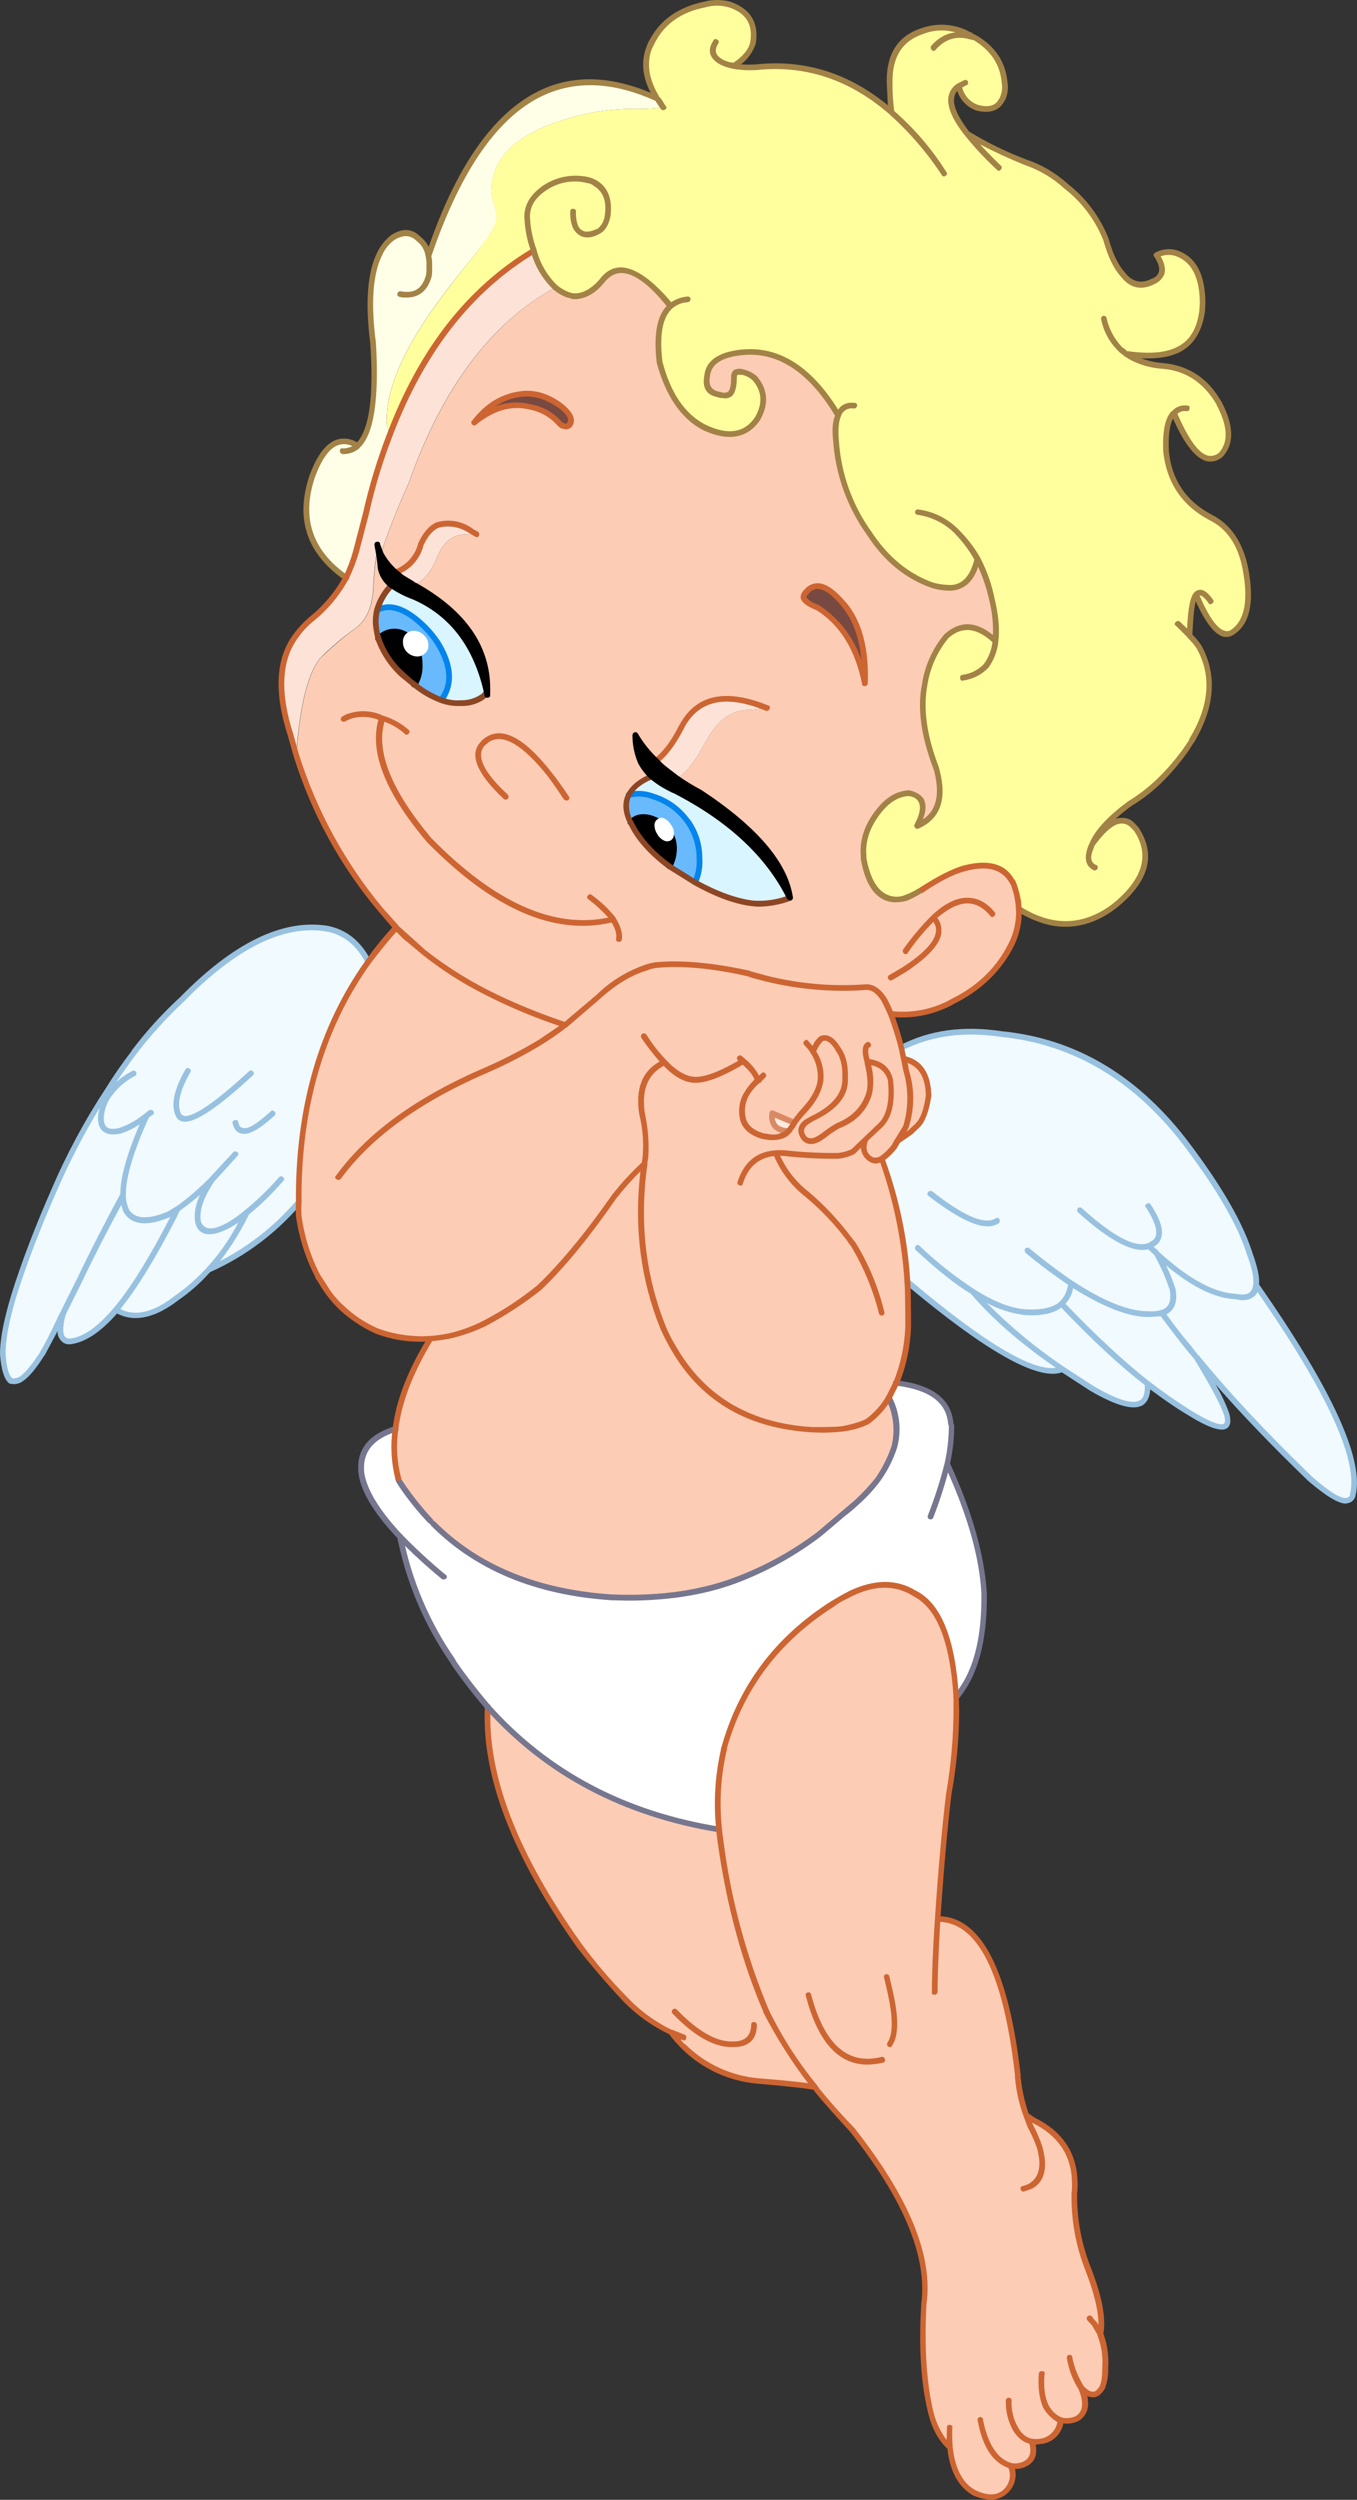 <?xml version="1.0" encoding="iso-8859-1"?>
<!-- Generator: Adobe Illustrator 20.1.0, SVG Export Plug-In . SVG Version: 6.00 Build 0)  -->
<svg version="1.0" id="Layer_1" xmlns="http://www.w3.org/2000/svg" xmlns:xlink="http://www.w3.org/1999/xlink" x="0px" y="0px"
	 viewBox="0 0 485.02 893.34" enable-background="new 0 0 485.02 893.34" xml:space="preserve">
<rect x="0" y="0" width="485.02" height="893.34" fill="#333333" stroke="none"/>
<title>cupid_0008</title>
<path fill="#F0FAFF" d="M449,459.25c-0.36,3.707-2.8,5.063-7.32,4.07c-8.047-0.453-17.493-5.607-28.34-15.46
	c2.397,4.115,4.352,8.473,5.83,13c0.813,4.52-0.497,7.277-3.93,8.27c4,5.333,7.3,9.627,9.9,12.88l2.44,3
	c12.697,15.252,26.281,29.744,40.68,43.4c9.22,8.047,14.327,9.947,15.32,5.7C486.567,521.537,475.04,496.583,449,459.25z"/>
<path fill="#F0FAFF" d="M382.83,458.57c-0.259,2.756-1.456,5.34-3.39,7.32c11.213,11.847,21.43,21.34,30.65,28.48
	c4.657,3.639,9.5,7.034,14.51,10.17c11.12,6.96,15.73,7.23,13.83,0.81c-1.173-3.8-4.79-10.58-10.85-20.34l-2.44-3
	c-2.62-3.253-5.92-7.547-9.9-12.88c-1.412,0.387-2.88,0.526-4.34,0.41C403.76,469.727,394.403,466.07,382.83,458.57z"/>
<path fill="#F0FAFF" d="M366.69,468.88c-5.607-0.453-11.94-2.893-19-7.32c7.953,9.333,18.62,18.553,32,27.66l10.46,6.78
	c14.287,8.407,20.93,7.863,19.93-1.63c-9.22-7.14-19.437-16.633-30.65-28.48C376.817,468.33,372.57,469.327,366.69,468.88z"/>
<path d="M143.88,241.18l4.34,3.53c1.384-2.181,2.048-4.741,1.9-7.32c-0.053-2.966-0.998-5.848-2.71-8.27
	c-1.434-2.111-3.818-3.379-6.37-3.39c-2.182,0.003-4.258,0.943-5.7,2.58C137.131,233.214,140.058,237.624,143.88,241.18z"/>
<path fill="#FFFFE8" d="M175.62,68.42c0-10.213,6.51-17.99,19.53-23.33c10.546-4.274,21.841-6.396,33.22-6.24
	c2.904,0.108,5.812-0.073,8.68-0.54l-2.17-3.12c-36.16-16.667-63.373,2.047-81.64,56.14c-0.464-2.401-1.76-4.561-3.66-6.1
	c-2.62-2.62-5.693-2.71-9.22-0.27c-1.918,1.409-3.457,3.271-4.48,5.42c-3.527,6.96-4.34,17.72-2.44,32.28
	c1.267,19.887-0.587,32.09-5.56,36.61c-6.6-4.067-12.023-0.45-16.27,10.85c-5.06,15.1-0.993,27.213,12.2,36.34
	c1.449-3.01,2.63-6.142,3.53-9.36l3.53-13.56c2.149-9.643,5.003-19.115,8.54-28.34l-0.68-1.9c-0.388-0.951-0.572-1.973-0.54-3
	c0-12,6.6-26.78,19.8-44.34c3.333-4.52,7.853-10.26,13.56-17.22c4-5.153,6-8.82,6-11c-0.095-1.574-0.415-3.127-0.95-4.61
	C176.078,71.607,175.749,70.025,175.62,68.42z"/>
<path fill="#69BAFC" d="M147.41,229.11c1.712,2.423,2.657,5.304,2.71,8.27c0.148,2.579-0.516,5.139-1.9,7.32
	c2.889,2.361,6.141,4.239,9.63,5.56c4.067-5.607,3.613-12.433-1.36-20.48c-2.468-3.657-5.542-6.867-9.09-9.49
	c-4.793-3.333-8.907-4.057-12.34-2.17l-0.27,0.14c-0.368,1.599-0.506,3.242-0.41,4.88c0.169,1.741,0.487,3.464,0.95,5.15
	c1.442-1.637,3.518-2.577,5.7-2.58C143.588,225.72,145.976,226.992,147.41,229.11z"/>
<path fill="#F0FAFF" d="M446.57,447.72c-3.167-10.127-10.4-22.74-21.7-37.84c-18.08-24.32-40.413-37.79-67-40.41
	c-13.473-2.08-25.363-0.453-35.67,4.88l0.81,3.93c5.787,1.267,8.723,5.697,8.81,13.29c-0.62,4.953-1.893,8.43-3.82,10.43l-2.58,2.44
	l-4.61,3.12l-1.22,2.17c-1.274,1.657-2.783,3.119-4.48,4.34c5.09,14.143,8.167,28.931,9.14,43.93
	c29.02,24.407,47.507,34.803,55.46,31.19c-13.38-9.133-24.047-18.353-32-27.66c7.053,4.427,13.387,6.867,19,7.32
	c5.873,0.453,10.123-0.547,12.75-3c1.934-1.98,3.131-4.564,3.39-7.32c11.573,7.507,20.93,11.173,28.07,11
	c1.46,0.116,2.928-0.023,4.34-0.41c3.433-0.993,4.743-3.75,3.93-8.27c-1.478-4.527-3.433-8.885-5.83-13
	c10.847,9.853,20.293,15.007,28.34,15.46c4.52,0.993,6.96-0.363,7.32-4.07C449.28,456.62,448.463,452.78,446.57,447.72z"/>
<path fill="#F0FAFF" d="M65.09,357c-6.303,5.799-12.067,12.159-17.22,19c-3.333,4.52-6.407,8.95-9.22,13.29
	c-7.494,11.489-13.981,23.604-19.39,36.21c-4.613,10.4-8.41,19.937-11.39,28.61c-4.613,13.2-6.92,23.1-6.92,29.7
	c0.453,5.513,1.493,8.767,3.12,9.76c1.345,0.254,2.733-0.093,3.8-0.95c2-1.447,4.397-4.34,7.19-8.68l0.41-0.68
	c1.9-3.333,4.207-7.9,6.92-13.7l0.27-0.41l6-12.07c3.8-7.953,8.953-17.99,15.46-30.11c-0.105,2.164,0.364,4.316,1.36,6.24
	c2.62,3.527,7.547,3.797,14.78,0.81l3.12-1.9l0.54-0.41c4.224-3.037,8.173-6.44,11.8-10.17c-4.067,6.147-5.693,11.21-4.88,15.19
	c0.993,2.893,3.3,3.843,6.92,2.85c2.893-0.907,6.373-2.987,10.44-6.24c-4.247,8.587-8.767,15.413-13.56,20.48
	c12.405-5.573,23.427-13.816,32.28-24.14c-0.273-33.813,8-62.517,24.82-86.11c-3.527-6.667-8.5-10.553-14.92-11.66
	C101.14,329.47,83.897,337.833,65.09,357z"/>
<path fill="#F0FAFF" d="M75.67,421.55c-3.627,3.73-7.576,7.133-11.8,10.17l-0.54,0.41L62,435c-7.7,14.9-14.533,25.92-20.5,33.06
	c6.147,3.707,13.423,2.26,21.83-4.34c3.864-2.751,7.439-5.887,10.67-9.36l0.54-0.54c4.793-5.06,9.313-11.887,13.56-20.48
	c-4.067,3.253-7.547,5.333-10.44,6.24c-3.613,0.993-5.92,0.043-6.92-2.85C69.96,432.757,71.603,427.697,75.67,421.55z"/>
<path fill="#F0FAFF" d="M63.33,432.12L60.21,434c-7.233,2.987-12.16,2.717-14.78-0.81c-0.987-1.909-1.456-4.043-1.36-6.19
	c-6.507,12.113-11.66,22.15-15.46,30.11l-6,12.07l-0.41,1.36c-1.333,5.873-0.473,8.81,2.58,8.81c5.06-0.453,10.62-4.207,16.68-11.26
	S54.367,450.007,62,435L63.33,432.12z"/>
<path fill="#FDE3D7" d="M166,191l4.34-0.14l-1.63-0.95c-4-2.8-8.113-3.57-12.34-2.31c-2.353,1.087-4.297,3.347-5.83,6.78
	c-1.198,4.708-4.651,8.517-9.22,10.17l6.24,4.2l0.54,0.27c3.433-1.54,6.1-4.75,8-9.63C158.44,193.797,161.74,191,166,191z"/>
<path fill="#D9F5FF" d="M147.41,220.3c3.548,2.623,6.622,5.833,9.09,9.49c4.973,8.047,5.427,14.873,1.36,20.48
	c2.242,0.872,4.649,1.241,7.05,1.08c2.607,0.058,5.166-0.701,7.32-2.17l0.68-0.41l1.08-1.22c-3.707-16.727-12.34-28.163-25.9-34.31
	c-2.849-0.963-5.544-2.334-8-4.07c-2.612,2.449-4.451,5.609-5.29,9.09l0.27-0.14C138.503,216.227,142.617,216.953,147.41,220.3z"/>
<path fill="#FCCCB5" d="M340.11,210.13c-2.295,0.034-4.582-0.287-6.78-0.95c-9.04-3.073-16.59-9.267-22.65-18.58
	c-6.917-9.704-11.043-21.117-11.93-33c-0.453-4.067-0.183-7.14,0.81-9.22c-9.853-16.667-21.56-24.17-35.12-22.51
	c-7.507,0.993-11.44,3.887-11.8,8.68c-0.54,3.613,0.86,5.737,4.2,6.37l1.49,0.27c2.8,0.54,4.11-1.583,3.93-6.37v-0.14
	c0-1.72,1.04-2.307,3.12-1.76c1.678,0.341,3.229,1.141,4.48,2.31c3.613,4.34,3.883,9.13,0.81,14.37c-4.067,6.06-10.4,7.1-19,3.12
	c-7.507-3.887-12.84-11.663-16-23.33c-1.267-10.033,0.043-16.723,3.93-20.07c-10.76-13.38-18.987-16.317-24.68-8.81
	c-2.62,2.987-5.333,4.703-8.14,5.15c-0.858,0.091-1.722,0.091-2.58,0l-1.63-0.41c-1.487-0.635-2.861-1.506-4.07-2.58
	c-22.873,12.567-40.323,35.847-52.35,69.84c-3.767,8.276-7.105,16.74-10,25.36c1.279,2.521,3.027,4.774,5.15,6.64
	c4.569-1.653,8.022-5.462,9.22-10.17c1.54-3.433,3.483-5.693,5.83-6.78c4.247-1.267,8.36-0.497,12.34,2.31l1.63,0.95L166,191
	c-4.247,0-7.547,2.803-9.9,8.41c-1.9,4.88-4.567,8.09-8,9.63c11.573,6.42,19.213,13.923,22.92,22.51
	c2.255,5.027,3.365,10.492,3.25,16v0.81c-0.194-0.223-0.292-0.515-0.27-0.81l-1.08,1.22l-0.68,0.41
	c-2.154,1.469-4.713,2.228-7.32,2.17c-2.401,0.161-4.808-0.208-7.05-1.08c-3.489-1.321-6.741-3.199-9.63-5.56l-4.34-3.53
	c-2.953-2.755-5.388-6.016-7.19-9.63l-1.36-3.25c-0.463-1.686-0.781-3.409-0.95-5.15c-0.096-1.638,0.042-3.281,0.41-4.88
	c0.839-3.481,2.678-6.641,5.29-9.09c-2.017-1.48-3.416-3.652-3.93-6.1c-0.211-2.642-0.572-5.269-1.08-7.87
	c-0.903,5.018-1.447,10.094-1.63,15.19c-0.36,6.873-2.667,11.71-6.92,14.51c-2.353,1.72-5.067,3.933-8.14,6.64l-3.93,3.66
	c-4.433,5.513-7.28,17.087-8.54,34.72c3.147,10.05,7.281,19.764,12.34,29c5.196,9.335,11.22,18.184,18,26.44l8.14,8.81
	c1.252,1.195,2.564,2.327,3.93,3.39l3.12,2.58c6.914,5.415,14.312,10.182,22.1,14.24l3.53,1.76c7.945,3.864,16.148,7.172,24.55,9.9
	l0.27,0.14L213.86,356c4.777-4.636,10.521-8.156,16.82-10.31c1.187-0.432,2.413-0.751,3.66-0.95c9.4-0.907,20.473,0.093,33.22,3
	l1.49,0.54l4.61,1.22c11.649,2.925,23.69,3.978,35.67,3.12c2.353-0.18,4.613,1.357,6.78,4.61l2.31,5
	c7.234,0.776,14.536-0.59,21-3.93l1.08-0.54c9.049-4.282,16.432-11.432,21-20.34c1.913-3.855,2.857-8.118,2.75-12.42l-0.25-2.72
	c-0.316-2.087-0.863-4.133-1.63-6.1l-0.56-1.18l-0.14-0.14c-3.073-5.153-8.86-6.6-17.36-4.34c-4.067,1.173-8.95,3.66-14.65,7.46
	l-0.95,0.54c-1.583,0.974-3.258,1.792-5,2.44c-1.361,0.408-2.78,0.591-4.2,0.54c-5.513-0.54-9.13-5.33-10.85-14.37l-0.14-2.85
	c0.01-1.793,0.283-3.576,0.81-5.29c1.21-3.733,3.147-7.19,5.7-10.17c2.893-3.333,6.193-5.097,9.9-5.29
	c5.333,0.993,6.283,4.88,2.85,11.66c7.413-3.073,9.763-9.717,7.05-19.93l-0.27-0.81c-4.34-11.333-5.697-21.187-4.07-29.56
	c0.748-4.705,2.405-9.219,4.88-13.29c0.811-1.526,1.82-2.938,3-4.2c5.333-4.793,11.163-4.207,17.49,1.76
	c0.39-5.057-0.069-10.145-1.36-15.05c-1.03-4.967-2.765-9.763-5.15-14.24c-1.447,6.507-4.52,9.943-9.22,10.31 M199.48,144.49
	c4.16,2.987,5.427,5.517,3.8,7.59c-0.749,0.458-1.691,0.458-2.44,0l-0.81-0.54c-2.723-3.186-6.458-5.34-10.58-6.1
	c-6.78-1.72-13.423,0.133-19.93,5.56c4.7-6.147,10.44-9.583,17.22-10.31c4.16-0.36,8.41,0.907,12.75,3.8 M274.07,253l-5.83,0.68
	c-6.42-0.273-11.71,3.433-15.87,11.12c-4.247,7.867-7.817,12.297-10.71,13.29c2.72,1.96,5.573,3.728,8.54,5.29
	c8.407,5.513,14.96,10.713,19.66,15.6c7.413,7.507,11.573,14.84,12.48,22c-4.219,1.674-8.765,2.358-13.29,2
	c-6-0.633-12.87-3.12-20.61-7.46l-9.22-5.83c-4.261-2.904-7.984-6.528-11-10.71c-1.116-1.524-2.071-3.159-2.85-4.88l-0.41-0.81
	c-1.54-3.527-1.63-6.557-0.27-9.09c1.447-2.713,4.16-4.927,8.14-6.64c-1.575-1.497-2.902-3.236-3.93-5.15
	c-1.197-3.073-1.84-6.333-1.9-9.63c2.054,3.361,4.512,6.458,7.32,9.22c3.253-2.353,6.327-6.42,9.22-12.2l0.41-0.68
	c5.607-9.853,15.643-11.887,30.11-6.1 M308.37,231.59c0.682,4.166,0.91,8.394,0.68,12.61c-0.786-4.374-2.148-8.624-4.05-12.64
	c-2.763-5.884-7.135-10.866-12.61-14.37c-4.973-2-6.373-3.9-4.2-5.7c3.253-3.8,7.637-2.4,13.15,4.2l0.41,0.41
	c3.333,3.887,5.543,9.04,6.63,15.46L308.37,231.59z"/>
<path fill="#784941" d="M203.28,152.09c1.627-2.08,0.36-4.61-3.8-7.59c-4.34-2.893-8.59-4.16-12.75-3.8
	c-6.78,0.72-12.52,4.157-17.22,10.31c6.507-5.427,13.15-7.28,19.93-5.56c4.122,0.76,7.857,2.914,10.58,6.1l0.81,0.54
	C201.581,152.552,202.529,152.552,203.28,152.09z"/>
<path fill="#784941" d="M301.73,216.1l-0.41-0.41c-5.513-6.6-9.897-8-13.15-4.2c-2.167,1.807-0.767,3.707,4.2,5.7
	c8.667,5.607,14.227,14.607,16.68,27C309.51,231.877,307.07,222.513,301.73,216.1z"/>
<path fill="#69BAFC" d="M245.59,293.39c-2.973-4.128-7.21-7.175-12.07-8.68c-2.815-1.064-5.886-1.252-8.81-0.54
	c-1.333,2.533-1.243,5.563,0.27,9.09l0.41,0.81c1.447-1.72,3.48-2.353,6.1-1.9c2.582,0.471,4.926,1.812,6.64,3.8
	c1.783,2.017,2.75,4.628,2.71,7.32c0.029,2.23-0.533,4.428-1.63,6.37l9.22,5.83c1.179-2.734,1.69-5.709,1.49-8.68
	C249.853,302.004,248.345,297.329,245.59,293.39z"/>
<path d="M238.13,296c-1.714-1.988-4.058-3.329-6.64-3.8c-2.62-0.453-4.653,0.18-6.1,1.9c2.533,5.513,7.143,10.713,13.83,15.6
	c1.097-1.942,1.659-4.14,1.63-6.37C240.89,300.633,239.919,298.018,238.13,296z"/>
<path fill="#FDE3D7" d="M234.34,272l7.32,6.1c2.893-0.993,6.463-5.423,10.71-13.29c4.16-7.687,9.45-11.393,15.87-11.12l5.83-0.68
	c-14.467-5.787-24.503-3.753-30.11,6.1l-0.41,0.68C240.663,265.557,237.593,269.627,234.34,272z"/>
<path fill="#D9F5FF" d="M232.84,277.53c-4,1.72-6.713,3.933-8.14,6.64c2.924-0.712,5.995-0.524,8.81,0.54
	c4.86,1.505,9.097,4.552,12.07,8.68c2.76,3.94,4.272,8.62,4.34,13.43c0.2,2.971-0.311,5.946-1.49,8.68
	c7.78,4.333,14.653,6.833,20.62,7.5c4.525,0.358,9.071-0.326,13.29-2c-7.593-15.187-21.26-27.89-41-38.11l-1.36-0.68
	C237.37,281.032,234.961,279.453,232.84,277.53z"/>
<path fill="#FFFF9E" d="M348.52,13.49l-2.17-1.22c-5.182-2.767-11.293-3.21-16.82-1.22c-7.86,2.633-11.747,8.69-11.66,18.17
	c0.033,3.63,0.303,7.255,0.81,10.85C304.76,27.87,289.2,22.447,272,23.8c-3.249,0.38-6.537,0.289-9.76-0.27
	c3.887-2.62,6.147-5.377,6.78-8.27c1.173-6.873-1.583-11.44-8.27-13.7c-2.975-0.818-6.115-0.818-9.09,0
	c-8.5,1.807-14.603,6.01-18.31,12.61c-0.572,0.88-1.026,1.832-1.35,2.83c-2.167,5.607-1.217,11.663,2.85,18.17l2.15,3.14
	c-2.868,0.467-5.776,0.648-8.68,0.54c-11.379-0.156-22.674,1.966-33.22,6.24c-13.02,5.333-19.53,13.11-19.53,23.33
	c0.116,1.617,0.435,3.213,0.95,4.75c0.535,1.483,0.855,3.036,0.95,4.61c0,1.173-0.723,3.027-2.17,5.56l-3.8,5.42
	c-5.667,6.96-10.167,12.707-13.5,17.24c-13.2,17.54-19.8,32.32-19.8,44.34c-0.032,1.027,0.152,2.049,0.54,3l0.68,1.9
	c11.393-29.927,28.437-51.76,51.13-65.5h0.27l0.14,0.68c1.72,5.333,4.25,9.447,7.59,12.34c1.209,1.074,2.583,1.945,4.07,2.58
	l1.63,0.41c0.858,0.091,1.722,0.091,2.58,0c2.8-0.453,5.513-2.17,8.14-5.15c5.693-7.507,13.92-4.57,24.68,8.81
	c-3.887,3.333-5.197,10.023-3.93,20.07c3.167,11.66,8.5,19.437,16,23.33c8.587,4,14.92,2.96,19-3.12
	c3.073-5.247,2.803-10.037-0.81-14.37c-1.251-1.169-2.802-1.969-4.48-2.31c-2.08-0.54-3.12,0.047-3.12,1.76v0.14
	c0.18,4.793-1.13,6.917-3.93,6.37l-1.49-0.27c-3.333-0.633-4.733-2.757-4.2-6.37c0.36-4.793,4.293-7.687,11.8-8.68
	c13.56-1.627,25.267,5.877,35.12,22.51c-0.993,2.08-1.263,5.153-0.81,9.22c0.254,2.688,0.661,5.359,1.22,8
	c1.762,8.997,5.412,17.518,10.71,25c6.06,9.333,13.61,15.527,22.65,18.58c2.198,0.663,4.485,0.984,6.78,0.95
	c4.7-0.36,7.773-3.797,9.22-10.31c2.385,4.477,4.12,9.273,5.15,14.24c1.291,4.906,1.75,9.993,1.36,15.05
	c-6.327-6-12.157-6.587-17.49-1.76c-4.173,5.001-6.896,11.05-7.87,17.49c-1.627,8.407-0.27,18.26,4.07,29.56l0.27,0.81
	c2.713,10.213,0.363,16.857-7.05,19.93c3.433-6.78,2.483-10.667-2.85-11.66c-3.707,0.18-7.007,1.943-9.9,5.29
	c-4.34,5.06-6.51,10.213-6.51,15.46l0.14,2.85c1.72,9.04,5.337,13.83,10.85,14.37c1.42,0.051,2.839-0.132,4.2-0.54
	c1.742-0.648,3.417-1.466,5-2.44l0.95-0.54c5.693-3.8,10.577-6.287,14.65-7.46c8.5-2.26,14.287-0.813,17.36,4.34l0.14,0.14
	l0.54,1.22c0.767,1.967,1.314,4.013,1.63,6.1l0.27,2.71c11.847,7.333,23.147,7.017,33.9-0.95c11.573-9.22,14.24-18.44,8-27.66
	l-1.26-1.46c-3.887-3.707-8.723-1.447-14.51,6.78l0.27-0.68c2.167-4.427,6.597-9.093,13.29-14c7.233-4.34,13.923-10.76,20.07-19.26
	l2-3.25c7.233-12.293,8.093-23.413,2.58-33.36c-0.984-1.472-2.12-2.836-3.39-4.07c0.18-8.14,0.95-13.023,2.31-14.65
	c4.88,11.393,9.173,15.87,12.88,13.43c5.333-3.433,6.917-11.027,4.75-22.78c-1.807-8.86-5.967-14.963-12.48-18.31
	c-8.133-4.433-13.197-10.853-15.19-19.26c-0.352-1.377-0.579-2.782-0.68-4.2c-0.453-6.96,0.45-11.57,2.71-13.83
	c6,14.107,11.607,19.08,16.82,14.92c3.8-4.16,3.62-10.217-0.54-18.17l-0.27-0.54c-4.7-8.14-11.527-12.523-20.48-13.15
	c-3.955-0.299-7.797-1.455-11.26-3.39l-0.81-0.54l-0.54-0.27H403c7.867,1.173,14.013,0.63,18.44-1.63
	c4.52-2.44,7.277-7.007,8.27-13.7l0.14-3c-0.093-9.333-2.987-15.12-8.68-17.36c-2.544-1.094-5.453-0.942-7.87,0.41
	c2.987,4.427,2.627,7.547-1.08,9.36c-4.34,2.167-8.007,1.307-11-2.58c-2.44-2.62-4.44-6.733-6-12.34l-0.95-2.31
	c-3.084-6.55-7.631-12.304-13.29-16.82c-4.223-3.785-9.179-6.662-14.56-8.45c-7.201-2.832-14.143-6.282-20.75-10.31
	c-6.507-8.32-7.507-13.987-3-17c0.993,4,3.207,6.577,6.64,7.73c4.247,1.087,7.14,0.183,8.68-2.71l0.27-0.54
	c0.869-1.873,1.151-3.964,0.81-6C358.357,22.517,354.84,17.29,348.52,13.49z"/>
<path fill="#FDE3D7" d="M190.8,89.71h-0.27c-22.667,13.74-39.71,35.573-51.13,65.5c-3.537,9.225-6.391,18.697-8.54,28.34
	l-3.53,13.56c-0.9,3.218-2.081,6.35-3.53,9.36c-3.028,5.662-7.179,10.647-12.2,14.65c-2.296,1.824-4.316,3.969-6,6.37
	c-6.06,8.227-6.647,20.023-1.76,35.39l2,7.05c1.267-17.627,4.113-29.2,8.54-34.72c3.75-3.745,7.785-7.192,12.07-10.31
	c4.247-2.8,6.553-7.637,6.92-14.51c0.183-5.096,0.727-10.172,1.63-15.19l-0.14-0.54l1.22,3.25c2.895-8.62,6.233-17.084,10-25.36
	c12-34,29.45-57.28,52.35-69.84c-3.333-2.893-5.863-7.007-7.59-12.34L190.8,89.71z"/>
<path fill="#FFEAE1" d="M276,397.81c-0.453,4.34,1.547,6.42,6,6.24l1.22-1.63l0.68-1.22L276,397.81z"/>
<path fill="#FCCCB5" d="M316.11,357.27c-2.167-3.253-4.427-4.79-6.78-4.61c-11.98,0.858-24.021-0.195-35.67-3.12l-4.61-1.22
	l-1.49-0.54c-12.747-2.893-23.82-3.893-33.22-3c-1.247,0.199-2.473,0.518-3.66,0.95c-6.295,2.142-12.039,5.649-16.82,10.27
	l-11.93,10.17l-0.27-0.14c-8.402-2.728-16.605-6.036-24.55-9.9l-3.53-1.76c-7.788-4.058-15.186-8.825-22.1-14.24l-3.12-2.58
	c-1.366-1.063-2.678-2.195-3.93-3.39l-2.71-2.71c-3.541,3.847-6.879,7.876-10,12.07c-15.4,21.653-23.64,47.527-24.72,77.62
	c-0.18,3.8-0.227,6.647-0.14,8.54c-0.091,1.582-0.091,3.168,0,4.75c1.008,7.418,3.253,14.614,6.64,21.29l2.44,4.07
	c1.768,2.808,3.911,5.362,6.37,7.59c3.6,3.455,7.776,6.254,12.34,8.27c6.145,2.299,12.719,3.224,19.26,2.71
	c-7.14,11.66-11.3,22.42-12.48,32.28c-0.833,5.883-0.511,11.871,0.95,17.63l0.14,0.54l0.81,1.36
	c3.137,4.806,6.723,9.302,10.71,13.43l0.81,0.81c15.733,15.913,36.933,24.727,63.6,26.44c17.813,0.72,33.273-1.587,46.38-6.92
	c9.966-3.989,19.361-9.278,27.94-15.73l13.44-11.2c2.801-2.495,5.343-5.266,7.59-8.27c2.518-3.597,4.484-7.551,5.83-11.73
	c1.557-5.874,0.843-12.119-2-17.49c0.991-1.717,1.896-3.482,2.71-5.29c2.56-6.345,3.982-13.092,4.2-19.93
	c0.2-5.424,0.11-10.855-0.27-16.27c-0.785-12.511-3.013-24.89-6.64-36.89l-2.44-7.05c1.697-1.221,3.206-2.683,4.48-4.34l1.22-2.17
	l4.61-3.12L328,402c1.9-2,3.167-5.48,3.8-10.44c-0.093-7.593-3.03-12.023-8.81-13.29l-0.81-3.93c-1.01-4.1-2.279-8.131-3.8-12.07
	l-2.31-5 M276,397.81l7.87,3.39l-0.68,1.22l-1.22,1.63C277.517,404.23,275.527,402.15,276,397.81z"/>
<path fill="#FCCCB5" d="M341.74,606.38c-1.173-20.34-6.19-32.673-15.05-37c-6.667-4.067-14.35-3.93-23.05,0.41l-6.1,3.53
	c-19.8,12.567-32.727,29.79-38.78,51.67c-2.115,9.466-2.709,19.208-1.76,28.86c-33.9-5.513-61.473-20.113-82.72-43.8
	c-1.267,24.5,9.673,52.933,32.82,85.3c4.974,6.62,10.365,12.916,16.14,18.85c4.679,4.964,10.245,9.01,16.41,11.93l4.48,5.15h0.14
	c7.22,7.143,16.727,11.512,26.85,12.34c12.667,1.087,19.447,1.9,20.34,2.44l0.14,0.14l0.54,0.81c3.073,3.8,7.233,8.5,12.48,14.1
	c19.333,24.5,27.877,45.203,25.63,62.11c-0.907,15.64-0.047,28.75,2.58,39.33c1.333,5.153,3.593,9.177,6.78,12.07
	c0.72,6.06,2.573,10.67,5.56,13.83c0.903,0.974,1.957,1.798,3.12,2.44c5.607,2.44,9.673,1.853,12.2-1.76
	c1.774-2.294,2.088-5.397,0.81-8c1.785,0.466,3.681,0.222,5.29-0.68c2.62-1.54,3.343-4.207,2.17-8c1.349,0.27,2.743,0.222,4.07-0.14
	c3.509-0.854,6.076-3.861,6.37-7.46c1.945,0.532,4.016,0.34,5.83-0.54c3.167-2.08,3.663-5.747,1.49-11
	c0.754,0.794,1.624,1.468,2.58,2c0.546,0.273,1.149,0.413,1.76,0.41c0.993-0.093,1.993-0.907,3-2.44
	c0.921-2.186,1.338-4.551,1.22-6.92c0.341-4.147-0.261-8.318-1.76-12.2l-0.27-0.54l0.41-0.27c0.813-5.247-0.68-12.707-4.48-22.38
	c-3.404-8.628-5.063-17.846-4.88-27.12c0.17-1.393,0.217-2.799,0.14-4.2v-0.54c-0.36-9.673-5.333-16.86-14.92-21.56l-2.49-1.55
	c-1.61-4.412-2.619-9.02-3-13.7v-0.68c-4.34-37.333-13.923-55.957-28.75-55.87c1.087-16.18,2.397-30.87,3.93-44.07l0.14-0.95
	c1.725-9.852,2.631-19.829,2.71-29.83L341.74,606.38z"/>
<path fill="#FFFFFF" d="M317.6,499.52c2.843,5.371,3.557,11.616,2,17.49c-1.353,4.155-3.318,8.085-5.83,11.66
	c-2.247,3.004-4.789,5.775-7.59,8.27l-13.43,11.26c-8.579,6.452-17.974,11.741-27.94,15.73c-13.107,5.333-28.567,7.64-46.38,6.92
	c-26.667-1.72-47.867-10.533-63.6-26.44l-0.81-0.81c-3.987-4.128-7.573-8.624-10.71-13.43l-0.81-1.36l-0.14-0.54
	c-1.461-5.759-1.783-11.747-0.95-17.63c-9.04,2.893-13.107,8.183-12.2,15.87c0.907,6.24,5.517,13.79,13.83,22.65
	c3.161,15.897,9.527,30.984,18.71,44.34l0.41,0.68c3.64,5.213,7.673,10.487,12.1,15.82c21.247,23.687,48.82,38.287,82.72,43.8
	c-0.939-9.633-0.342-19.354,1.77-28.8c6.06-21.88,18.987-39.103,38.78-51.67l6.1-3.53c8.667-4.34,16.35-4.477,23.05-0.41
	c8.86,4.34,13.877,16.673,15.05,37c6.873-8.047,10.207-20.297,10-36.75c-0.813-13.38-5.243-28.883-13.29-46.51
	c1.105-4.48,1.606-9.087,1.49-13.7l-0.14-0.54c-0.633-8.227-7.143-13.11-19.53-14.65C319.462,496.043,318.574,497.805,317.6,499.52z
	"/>
<path d="M241.93,303.29c0.042-2.949-1.029-5.806-3-8c-1.905-2.175-4.481-3.653-7.32-4.2c-3.073-0.453-5.38,0.317-6.92,2.31
	c-0.54,0.54-0.493,0.993,0.14,1.36c0.277,0.351,0.787,0.411,1.138,0.133c0.093-0.074,0.169-0.167,0.222-0.273
	c1.33-1.376,3.291-1.943,5.15-1.49c2.374,0.453,4.525,1.697,6.1,3.53c1.632,1.82,2.505,4.196,2.44,6.64
	c0.011,2.039-0.503,4.046-1.49,5.83c-0.301,0.36-0.253,0.896,0.107,1.197c0.089,0.074,0.192,0.13,0.303,0.163l0.41,0.14
	c0.386-0.012,0.742-0.214,0.95-0.54c1.152-2.074,1.757-4.407,1.76-6.78 M148.21,245.68l0.81-0.41c1.47-2.399,2.168-5.191,2-8
	c-0.003-3.163-1-6.245-2.85-8.81c-1.643-2.353-4.32-3.768-7.19-3.8c-2.506-0.009-4.888,1.089-6.51,3
	c-0.54,0.54-0.493,0.993,0.14,1.36c0.282,0.376,0.814,0.452,1.19,0.17c0.064-0.048,0.122-0.106,0.17-0.17
	c1.236-1.481,3.071-2.329,5-2.31c2.221,0.073,4.279,1.184,5.56,3c1.57,2.273,2.421,4.967,2.44,7.73
	c0.265,2.399-0.362,4.812-1.76,6.78c-0.321,0.35-0.297,0.894,0.053,1.215c0.064,0.059,0.138,0.108,0.217,0.145L148.21,245.68z"/>
<path fill="#0484EC" d="M246.41,292.72c-3.089-4.259-7.463-7.414-12.48-9c-3.027-1.159-6.329-1.396-9.49-0.68
	c-0.536,0.133-0.863,0.676-0.729,1.212c0.013,0.051,0.029,0.1,0.049,0.148c0.063,0.476,0.499,0.812,0.976,0.749
	c0.084-0.011,0.167-0.034,0.244-0.069c2.743-0.712,5.643-0.522,8.27,0.54c4.632,1.445,8.676,4.345,11.53,8.27
	c2.748,3.73,4.221,8.247,4.2,12.88c0.175,2.836-0.336,5.673-1.49,8.27c-0.216,0.423-0.047,0.941,0.376,1.157
	c0.052,0.027,0.107,0.048,0.164,0.063l0.41,0.14c0.43,0.001,0.812-0.273,0.95-0.68c1.292-2.847,1.852-5.972,1.63-9.09
	c0.017-5.042-1.6-9.954-4.61-14 M157.86,251.13l0.81-0.41c4.247-6,3.793-13.187-1.36-21.56c-2.516-3.783-5.686-7.088-9.36-9.76
	c-5.06-3.613-9.537-4.383-13.43-2.31c-0.49,0.172-0.748,0.708-0.576,1.198c0.037,0.106,0.094,0.205,0.166,0.292
	c0.201,0.43,0.713,0.616,1.143,0.415c0.079-0.037,0.152-0.086,0.217-0.145c3.073-1.627,6.827-0.903,11.26,2.17
	c3.454,2.533,6.436,5.654,8.81,9.22c4.793,7.773,5.247,14.193,1.36,19.26c-0.278,0.497-0.165,1.122,0.27,1.49L157.86,251.13z"/>
<path fill="#66FF00" d="M402.09,127l0.27,0.41c0.138,0.247,0.397,0.403,0.68,0.41l0.68-0.41l0.27-0.68v-0.68
	c-0.137-0.392-0.543-0.623-0.95-0.54h-0.27c-0.459-0.065-0.885,0.254-0.95,0.713c-0.011,0.079-0.011,0.158,0,0.237L402.09,127z"/>
<path fill="#76768F" d="M142.39,510.37c-0.133-0.536-0.676-0.863-1.212-0.729c-0.051,0.013-0.1,0.029-0.148,0.049
	c-9.58,2.987-13.873,8.653-12.88,17c0.907,6.507,5.607,14.237,14.1,23.19c4.97,5.116,10.229,9.944,15.75,14.46l0.68,0.14l0.68-0.27
	c0.39-0.272,0.485-0.808,0.213-1.197c-0.089-0.128-0.211-0.229-0.353-0.293c-5.405-4.466-10.565-9.22-15.46-14.24
	c-8.047-8.587-12.567-15.953-13.56-22.1c-0.813-7.233,3.03-12.16,11.53-14.78c0.476-0.063,0.812-0.499,0.749-0.976
	c-0.011-0.084-0.034-0.167-0.069-0.244 M318.57,499.12c-0.36-0.72-0.813-0.9-1.36-0.54c-0.514,0.201-0.769,0.781-0.568,1.295
	c0.009,0.022,0.018,0.044,0.028,0.065c2.662,5.186,3.371,11.155,2,16.82c-1.379,4.036-3.297,7.867-5.7,11.39
	c-2.292,2.842-4.785,5.516-7.46,8l-13.29,11.26c-8.505,6.454-17.86,11.703-27.8,15.6c-13.02,5.247-28.3,7.507-45.84,6.78
	c-26.58-1.807-47.6-10.473-63.06-26c-0.11-0.19-0.322-0.296-0.54-0.27l-0.27-0.54c-3.874-4.142-7.412-8.586-10.58-13.29l-0.68-1.08
	c0.001-0.36-0.148-0.704-0.41-0.95c-0.368-0.411-1.001-0.446-1.412-0.078c-0.027,0.025-0.053,0.051-0.078,0.078
	c-0.355,0.309-0.416,0.838-0.14,1.22l0.14,0.54l0.81,1.36c3.212,4.83,6.842,9.367,10.85,13.56l0.54,0.27l0.27,0.54
	c15.913,16,37.387,24.907,64.42,26.72l6,0.14c15.553,0,29.16-2.35,40.82-7.05c10.079-4.019,19.566-9.388,28.2-15.96
	c5.06-4.247,7.727-6.507,8-6.78L303,541c1.366-1.063,2.678-2.195,3.93-3.39c2.859-2.53,5.449-5.349,7.73-8.41
	c2.604-3.643,4.628-7.668,6-11.93c1.634-6.093,0.92-12.578-2-18.17 M320.56,493.27c-0.503-0.229-1.096-0.006-1.324,0.497
	c-0.229,0.503-0.006,1.096,0.497,1.324c0.174,0.079,0.368,0.107,0.558,0.079c11.847,1.447,18.04,6.013,18.58,13.7l0.27,0.81
	c-0.03,4.424-0.529,8.832-1.49,13.15c-1.595,6.359-3.599,12.609-6,18.71c-0.237,0.499-0.024,1.095,0.475,1.332
	c0.021,0.01,0.043,0.019,0.065,0.028c0.499,0.237,1.095,0.024,1.332-0.475c0.01-0.021,0.019-0.043,0.028-0.065
	c2.061-5.278,3.827-10.666,5.29-16.14c7.333,16.453,11.31,30.92,11.93,43.4c0.18,16.367-3.073,28.39-9.76,36.07
	c-0.342,0.36-0.328,0.93,0.032,1.272c0.034,0.032,0.07,0.061,0.108,0.088c0.18,0.18,0.426,0.278,0.68,0.27l0.81-0.27
	c6.907-8.22,10.267-20.737,10.08-37.55c-0.813-13.667-5.197-29.167-13.15-46.5c0.992-4.452,1.492-8.999,1.49-13.56l-0.27-0.68
	c-0.72-8.78-7.5-13.94-20.34-15.48L320.56,493.27z"/>
<path fill="#8D4623" d="M233.79,277.12c-0.18-0.72-0.633-0.9-1.36-0.54c-4.16,1.807-7.007,4.157-8.54,7.05
	c-1.533,2.893-1.443,6.227,0.27,10l0.41,0.81c2.533,5.513,7.233,10.847,14.1,16l9.36,5.83c7.953,4.427,14.953,6.957,21,7.59
	c0.855,0.111,1.718,0.157,2.58,0.14c3.803-0.087,7.563-0.821,11.12-2.17c0.514-0.201,0.769-0.781,0.568-1.295
	c-0.009-0.022-0.018-0.044-0.028-0.065c-0.18-0.72-0.633-0.9-1.36-0.54c-4.056,1.574-8.412,2.223-12.75,1.9
	c-5.873-0.72-12.61-3.16-20.21-7.32l-9.09-5.7c-6.42-4.7-10.94-9.807-13.56-15.32l-0.41-0.68c-1.333-3.253-1.423-6.01-0.27-8.27
	c1.267-2.533,3.797-4.567,7.59-6.1c0.72-0.36,0.9-0.813,0.54-1.36 M164,252.3h0.95c2.84,0.067,5.633-0.739,8-2.31l0.27-0.27
	l0.41-0.27l1.22-1.22c0.411-0.269,0.527-0.82,0.258-1.232c-0.067-0.103-0.155-0.191-0.258-0.258c-0.431-0.361-1.059-0.361-1.49,0
	L172,248.1l-0.27,0.14c-2.047,1.36-4.463,2.058-6.92,2c-2.256,0.18-4.525-0.144-6.64-0.95c-3.401-1.27-6.565-3.103-9.36-5.42
	l-1.49-1.08l-2.71-2.44c-3.804-3.32-6.673-7.577-8.32-12.35c-0.557-1.612-0.877-3.296-0.95-5c-0.102-1.506,0.037-3.018,0.41-4.48
	c0.877-3.282,2.601-6.275,5-8.68c0.376-0.282,0.452-0.814,0.17-1.19c-0.048-0.064-0.106-0.122-0.17-0.17
	c-0.376-0.444-1.038-0.506-1.49-0.14c-2.644,2.684-4.558,5.999-5.56,9.63c-0.368,1.69-0.505,3.423-0.41,5.15
	c0.186,1.827,0.504,3.639,0.95,5.42c1.815,5.079,4.838,9.641,8.81,13.29l4.48,3.66c2.962,2.434,6.307,4.361,9.9,5.7
	C159.533,251.961,161.76,252.337,164,252.3z"/>
<path fill="#98C1E0" d="M86.66,403c-0.72,0-1.217-0.667-1.49-2c-0.063-0.476-0.499-0.812-0.976-0.749
	c-0.084,0.011-0.167,0.034-0.244,0.069c-0.497,0.017-0.886,0.434-0.868,0.93c0.003,0.099,0.023,0.197,0.058,0.29
	c0.54,2,1.54,3.177,3,3.53l1.08,0.14c2.533,0,6.15-2.17,10.85-6.51c0.411-0.269,0.527-0.82,0.258-1.232
	c-0.067-0.103-0.155-0.191-0.258-0.258c-0.282-0.376-0.814-0.452-1.19-0.17c-0.064,0.048-0.122,0.106-0.17,0.17
	c-5.06,4.613-8.393,6.557-10,5.83 M67.71,381.88c-0.398-0.333-0.991-0.28-1.324,0.118c-0.072,0.087-0.129,0.185-0.166,0.292
	c-4.34,7.593-5.34,13.333-3,17.22c0.619,0.809,1.562,1.306,2.58,1.36h0.41c4.16,0,12.207-5.513,24.14-16.54
	c0.411-0.269,0.527-0.82,0.258-1.232c-0.067-0.103-0.155-0.191-0.258-0.258c-0.282-0.376-0.814-0.452-1.19-0.17
	c-0.064,0.048-0.122,0.106-0.17,0.17c-11.753,10.847-19.437,16.18-23.05,16l-1.08-0.54c-1.807-3.167-0.767-8.183,3.12-15.05
	c0.321-0.35,0.297-0.894-0.053-1.215c-0.064-0.059-0.138-0.108-0.217-0.145 M47.1,375.52c-3.527,4.613-6.6,9.043-9.22,13.29
	c-7.578,11.508-14.114,23.67-19.53,36.34c-4.52,10.307-8.317,19.89-11.39,28.75C2.32,467.047,0,477.057,0,483.93
	c0.453,5.873,1.63,9.4,3.53,10.58H3.8l1.2,0.13c1.234-0.021,2.426-0.45,3.39-1.22c2.08-1.447,4.52-4.383,7.32-8.81
	c0.202-0.254,0.383-0.525,0.54-0.81l4.34-8.14c-0.091,1.184,0.298,2.356,1.08,3.25c0.72,0.993,1.895,1.554,3.12,1.49H25
	c5.247-0.54,10.853-4.207,16.82-11c6.327,3.253,13.693,1.627,22.1-4.88c3.954-2.747,7.578-5.942,10.8-9.52l0.41-0.41
	c12.482-5.564,23.558-13.858,32.41-24.27c0.54-0.54,0.54-0.993,0-1.36c-0.368-0.411-1.001-0.446-1.412-0.078
	c-0.027,0.025-0.053,0.051-0.078,0.078c-7.641,8.936-16.943,16.306-27.39,21.7c3.987-5.199,7.45-10.78,10.34-16.66
	c4.389-3.633,8.47-7.623,12.2-11.93c0.376-0.282,0.452-0.814,0.17-1.19c-0.048-0.064-0.106-0.122-0.17-0.17
	c-0.368-0.411-1.001-0.446-1.412-0.078c-0.027,0.025-0.053,0.051-0.078,0.078c-3.709,4.287-7.792,8.236-12.2,11.8
	c-3.8,3.167-7.133,5.2-10,6.1c-2.867,0.9-4.767,0.233-5.7-2c-0.72-3.8,0.863-8.59,4.75-14.37l8.27-9.09c0.54-0.54,0.54-0.993,0-1.36
	c-0.368-0.411-1.001-0.446-1.412-0.078c-0.027,0.025-0.053,0.051-0.078,0.078l-8.41,9.09c-3.555,3.651-7.412,6.997-11.53,10
	l-0.27,0.14l-3.25,2c-6.78,2.8-11.3,2.663-13.56-0.41c-0.926-1.721-1.381-3.656-1.32-5.61c-0.093-6.147,2.62-15.323,8.14-27.53
	l1.36-1.08c0.633-0.273,0.723-0.727,0.27-1.36c-0.368-0.435-0.993-0.548-1.49-0.27L51.67,398c-2.726,2.276-5.853,4.022-9.22,5.15
	c-2.08,0.453-3.527,0.317-4.34-0.41c-0.813-0.727-1.13-2.127-0.95-4.2c0.371-2.915,1.6-5.654,3.53-7.87
	c2.023-2.542,4.567-4.622,7.46-6.1c0.514-0.201,0.769-0.781,0.568-1.295c-0.009-0.022-0.018-0.044-0.028-0.065
	c-0.172-0.49-0.708-0.748-1.198-0.576c-0.106,0.037-0.205,0.094-0.292,0.166c-2.017,1.009-3.888,2.287-5.56,3.8
	c2.26-3.333,4.61-6.633,7.05-9.9c5.173-6.739,10.889-13.043,17.09-18.85c18.713-19.073,35.62-27.407,50.72-25
	c6.147,1.087,10.893,4.84,14.24,11.26c0.262,0.486,0.869,0.667,1.355,0.405c0.486-0.262,0.667-0.869,0.405-1.355l0,0
	c-3.613-6.96-8.813-11.073-15.6-12.34c-15.933-2.44-33.427,6.06-52.48,25.5c-6.355,5.833-12.166,12.233-17.36,19.12 M36.75,404.19
	c1.267,1.173,3.347,1.49,6.24,0.95c2.468-0.766,4.802-1.909,6.92-3.39C45.303,412.583,43,420.9,43,426.7
	c-6,11.12-11.107,21.12-15.32,30l-5.83,11.66l-0.14,0.41l-0.14,0.14V469l-0.14,0.14c-2.987,6.42-5.293,10.987-6.92,13.7l-0.27,0.54
	c-2.8,4.247-5.107,7.05-6.92,8.41c-0.84,0.566-1.838,0.849-2.85,0.81c-1.353-1.067-2.177-4.003-2.47-8.81
	c0-6.873,2.26-16.637,6.78-29.29c3.167-9.04,6.963-18.577,11.39-28.61c4.456-10.344,9.621-20.368,15.46-30l-0.54,2.31
	c-0.273,2.8,0.27,4.8,1.63,6 M23.6,469.55l6-12.07c3.707-7.867,8.317-16.867,13.83-27c0.104,1.217,0.525,2.386,1.22,3.39
	c2.893,4,8.273,4.36,16.14,1.08l0.14-0.14c-7.593,14.733-14.33,25.583-20.21,32.55c-5.88,6.967-11.17,10.633-15.87,11
	c-0.614,0.009-1.204-0.238-1.63-0.68c-0.813-0.993-0.813-3.3,0-6.92l0.41-1.22 M64.45,432.54c2.437-1.72,4.78-3.57,7.02-5.54
	c-1.72,3.8-2.263,7.19-1.63,10.17c0.993,3.527,3.707,4.657,8.14,3.39c2.561-0.867,4.983-2.099,7.19-3.66
	c-3.051,5.909-6.882,11.381-11.39,16.27v0.14l-0.54,0.41c-3.175,3.455-6.723,6.547-10.58,9.22c-7.593,6-14.147,7.627-19.66,4.88
	c5.873-7.233,12.517-18.037,19.93-32.41l1.22-2.58l0.27-0.27 M352.86,438.26c1.431,0.031,2.842-0.344,4.07-1.08
	c0.435-0.368,0.548-0.993,0.27-1.49c-0.201-0.43-0.713-0.616-1.143-0.415c-0.079,0.037-0.152,0.086-0.217,0.145
	c-3.893,2.387-11.44-0.837-22.64-9.67c-0.494-0.296-1.131-0.18-1.49,0.27c-0.342,0.36-0.328,0.93,0.032,1.272
	c0.034,0.032,0.07,0.061,0.108,0.088c9.4,7.233,16.4,10.85,21,10.85 M450,459c0.273-2.44-0.54-6.283-2.44-11.53
	c-3.333-10.4-10.61-23.103-21.83-38.11c-18.293-24.6-40.87-38.213-67.73-40.84c-13.74-2.08-25.81-0.413-36.21,5
	c-0.514,0.201-0.769,0.781-0.568,1.295c0.009,0.022,0.018,0.044,0.028,0.065c0.134,0.45,0.607,0.706,1.057,0.573
	c0.111-0.033,0.214-0.088,0.303-0.163c10.307-5.153,22.013-6.737,35.12-4.75c26.22,2.62,48.323,15.953,66.31,40
	c11.333,15.187,18.52,27.707,21.56,37.56c1.9,4.973,2.67,8.64,2.31,11c-0.05,1.095-0.541,2.122-1.36,2.85
	c-0.907,0.72-2.533,0.857-4.88,0.41c-7.78-0.36-17.003-5.42-27.67-15.18V447c-0.586-0.448-1.131-0.947-1.63-1.49l1.08-0.68
	c3.073-2.8,2.35-7.59-2.17-14.37c-0.201-0.43-0.713-0.616-1.143-0.415c-0.079,0.037-0.152,0.086-0.217,0.145
	c-0.727,0.36-0.817,0.813-0.27,1.36c3.8,6,4.613,9.887,2.44,11.66l-1.76,1.08h-0.14c-4.613,1.627-12.433-2.533-23.46-12.48
	c-0.368-0.411-1.001-0.446-1.412-0.078c-0.027,0.025-0.053,0.051-0.078,0.078c-0.366,0.452-0.304,1.114,0.14,1.49
	c11.213,10.127,19.547,14.51,25,13.15l2.17,2c2.266,3.985,4.122,8.19,5.54,12.55c0.72,4-0.32,6.397-3.12,7.19h-0.14
	c-1.272,0.383-2.606,0.522-3.93,0.41c-7.053,0.18-16.23-3.437-27.53-10.85c-5.346-3.624-10.506-7.516-15.46-11.66
	c-0.452-0.366-1.114-0.304-1.49,0.14c-0.289,0.473-0.232,1.079,0.14,1.49c4.793,4,9.857,7.797,15.19,11.39
	c-0.301,2.308-1.356,4.452-3,6.1c-2.353,2.08-6.377,2.983-12.07,2.71c-5.333-0.36-11.48-2.757-18.44-7.19
	c-6.979-4.531-13.518-9.707-19.53-15.46c-0.54-0.54-0.993-0.54-1.36,0c-0.411,0.368-0.446,1.001-0.078,1.412
	c0.025,0.027,0.051,0.053,0.078,0.078c7.687,7.14,14.24,12.34,19.66,15.6c7.773,9.04,17.9,17.853,30.38,26.44
	c-8.587,1.267-26.08-9.267-52.48-31.6c-0.45-0.376-1.119-0.315-1.495,0.135s-0.315,1.119,0.135,1.495
	c28.747,24.14,47.413,34.673,56,31.6l10,6.51c9.4,5.513,15.733,7.23,19,5.15c1.54-1.087,2.4-2.94,2.58-5.56
	c4.973,3.707,9.267,6.643,12.88,8.81c7.773,4.88,12.657,6.547,14.65,5c1.173-0.907,1.4-2.67,0.68-5.29
	c-1.313-3.577-2.946-7.027-4.88-10.31c9.22,10.58,20.25,22.063,33.09,34.45c6.327,5.427,10.803,8.14,13.43,8.14l1.22-0.27
	c1.215-0.402,2.106-1.446,2.31-2.71C487.603,521.53,476.1,496.413,450,459 M441.46,464.29c2.713,0.633,4.837,0.407,6.37-0.68
	c0.719-0.458,1.287-1.119,1.63-1.9c24.953,36,35.983,60.047,33.09,72.14c-0.003,0.607-0.382,1.148-0.95,1.36
	c-1.9,0.72-6.103-1.767-12.61-7.46c-16.453-15.913-29.97-30.38-40.55-43.4h-0.14l-2.31-3c-3.073-3.613-6.103-7.5-9.09-11.66
	c2.987-1.54,4.07-4.57,3.25-9.09c-0.931-2.88-2.063-5.69-3.39-8.41c9.333,7.773,17.56,11.797,24.68,12.07 M380.82,465.89
	c1.445-1.536,2.39-3.475,2.71-5.56c11.333,7.053,20.42,10.49,27.26,10.31l4.07-0.27c3.707,4.973,6.87,9.087,9.49,12.34l2.44,2.85
	c5.873,9.673,9.443,16.363,10.71,20.07c0.453,1.627,0.453,2.667,0,3.12c-1.333,0.907-5.447-0.76-12.34-5
	c-4.973-3.167-9.81-6.557-14.51-10.17c-8.767-6.873-18.71-16.093-29.83-27.66 M366.56,470c5.787,0.273,10.037-0.63,12.75-2.71
	c11.027,11.573,20.97,20.793,29.83,27.66c0.18,2.8-0.363,4.607-1.63,5.42c-2.62,1.627-8.227-0.09-16.82-5.15l-10.44-6.78
	c-9.903-6.67-19.124-14.3-27.53-22.78C357.025,467.951,361.718,469.423,366.56,470z"/>
<path fill="#A28246" d="M341.47,190.87c2.635,2.731,4.913,5.786,6.78,9.09c-1.447,5.787-4.16,8.817-8.14,9.09
	c-2.197,0.033-4.388-0.24-6.51-0.81c-8.86-3.167-16.227-9.223-22.1-18.17c-6.857-9.545-10.897-20.823-11.66-32.55
	c-0.36-3.8-0.133-6.693,0.68-8.68c0.561-2.005,2.566-3.244,4.61-2.85c0.588,0.035,1.11-0.371,1.22-0.95
	c0.101-0.487-0.212-0.963-0.699-1.064c-0.083-0.017-0.167-0.023-0.251-0.016c-2.62-0.273-4.563,0.54-5.83,2.44
	c-9.947-15.92-21.7-23.053-35.26-21.4c-7.953,0.993-12.157,4.157-12.61,9.49c-0.72,4.247,0.907,6.733,4.88,7.46
	c0.507,0.241,1.072,0.334,1.63,0.27c1.174,0.33,2.435,0.077,3.39-0.68c1.173-1.087,1.76-3.347,1.76-6.78l0.14-0.81h1.76
	c1.418,0.328,2.727,1.017,3.8,2c3.333,3.887,3.603,8.27,0.81,13.15c-3.8,5.607-9.677,6.51-17.63,2.71
	c-7.333-3.707-12.487-11.21-15.46-22.51c-1.173-9.58,0.003-15.953,3.53-19.12c1.556-1.329,3.515-2.093,5.56-2.17
	c0.579-0.11,0.985-0.632,0.95-1.22c-0.09-0.545-0.604-0.914-1.149-0.824c-0.024,0.004-0.047,0.009-0.071,0.014
	c-2.031,0.21-3.983,0.895-5.7,2c-6.873-8.113-12.84-12.26-17.9-12.44c-2.987,0-5.563,1.447-7.73,4.34
	c-2.44,2.8-4.97,4.427-7.59,4.88c-0.72,0.091-1.45,0.091-2.17,0l-1.36-0.41c-1.406-0.594-2.727-1.371-3.93-2.31
	c-0.282-0.376-0.814-0.452-1.19-0.17c-0.064,0.048-0.122,0.106-0.17,0.17c-0.411,0.368-0.446,1.001-0.078,1.412
	c0.025,0.027,0.051,0.053,0.078,0.078c1.368,1.163,2.928,2.08,4.61,2.71l1.63,0.41v0.14c0.941,0.181,1.909,0.181,2.85,0
	c3.253-0.54,6.19-2.393,8.81-5.56c1.9-2.44,3.98-3.66,6.24-3.66c4.52,0,9.943,3.933,16.27,11.8
	c-3.527,3.707-4.703,10.487-3.53,20.34c3.253,11.933,8.767,19.933,16.54,24c9.04,4.16,15.82,2.983,20.34-3.53
	c3.253-5.693,2.893-10.937-1.08-15.73c-1.404-1.199-3.079-2.036-4.88-2.44c-1.117-0.396-2.35-0.298-3.39,0.27
	c-0.686,0.675-1.035,1.621-0.95,2.58c0,2.713-0.36,4.43-1.08,5.15c-0.575,0.331-1.255,0.428-1.9,0.27l-1.22-0.27
	c-2.8-0.54-3.93-2.303-3.39-5.29c0.273-4.34,3.89-6.917,10.85-7.73c12.927-1.627,24.227,5.56,33.9,21.56
	c-0.907,2-1.133,5.073-0.68,9.22c0.886,12.017,5.061,23.558,12.07,33.36c6.06,9.4,13.79,15.733,23.19,19
	c2.285,0.688,4.665,1.008,7.05,0.95h0.14c4.52-0.453,7.64-3.3,9.36-8.54c1.718,3.786,3.035,7.74,3.93,11.8
	c1.053,4.117,1.511,8.363,1.36,12.61c-6.147-5.06-11.933-5.15-17.36-0.27c-4.271,5.112-7.041,11.308-8,17.9
	c-1.72,8.407-0.363,18.443,4.07,30.11l0.27,0.81c2.167,8.407,0.81,14.193-4.07,17.36c1.173-2.893,1.31-5.29,0.41-7.19
	c-0.993-1.627-2.757-2.71-5.29-3.25c-4,0.18-7.57,2.08-10.71,5.7c-4.427,5.06-6.64,10.44-6.64,16.14l0.14,3
	c1.72,9.58,5.607,14.643,11.66,15.19h0.81c1.327-0.02,2.647-0.201,3.93-0.54c1.73-0.732,3.401-1.594,5-2.58l0.81-0.41
	c0.536-0.133,0.863-0.676,0.729-1.212c-0.013-0.051-0.029-0.1-0.049-0.148c-0.063-0.476-0.499-0.812-0.976-0.749
	c-0.084,0.011-0.167,0.034-0.244,0.069l-1.22,0.68c-1.5,0.93-3.092,1.704-4.75,2.31c-1.201,0.499-2.508,0.685-3.8,0.54
	c-4.973-0.54-8.273-5.017-9.9-13.43l-0.14-2.71c0-5.153,2.08-10.127,6.24-14.92c2.713-3.073,5.713-4.7,9-4.88
	c1.807,0.273,2.983,0.997,3.53,2.17c0.907,1.807,0.41,4.473-1.49,8c-0.188,0.422-0.079,0.917,0.27,1.22
	c0.252,0.332,0.701,0.444,1.08,0.27c7.86-3.42,10.38-10.463,7.56-21.13l-0.27-1c-4.247-11.027-5.603-20.693-4.07-29
	c0.943-6.246,3.559-12.12,7.57-17c4.793-4.247,10.037-3.75,15.73,1.49c-0.343,2.849-1.418,5.56-3.12,7.87
	c-2.02,2.099-4.699,3.441-7.59,3.8c-0.497,0.017-0.886,0.434-0.868,0.93c0.003,0.099,0.023,0.197,0.058,0.29
	c-0.079,0.407,0.186,0.8,0.593,0.88c0.166,0.032,0.337,0.008,0.487-0.07c3.436-0.472,6.609-2.098,9-4.61
	c1.985-2.752,3.203-5.982,3.53-9.36v-0.14c0.54-4.067,0.087-9.173-1.36-15.32c-1.04-5.051-2.773-9.934-5.15-14.51
	c-2.045-3.569-4.553-6.85-7.46-9.76c-3.954-4.147-9.23-6.785-14.92-7.46c-0.547,0.079-0.925,0.587-0.846,1.133
	c0.049,0.337,0.266,0.626,0.576,0.767c5.257,0.686,10.129,3.124,13.83,6.92 M348.81,12.52l-0.95-0.41L347.71,12
	c-0.237-0.294-0.576-0.487-0.95-0.54c-5.364-2.945-11.735-3.44-17.49-1.36c-8.32,2.713-12.433,9.087-12.34,19.12l0.41,8.41
	c-13.66-11.207-28.807-16.133-45.44-14.78c-2.34,0.274-4.701,0.321-7.05,0.14c2.483-1.889,4.329-4.492,5.29-7.46
	c1.173-7.413-1.857-12.387-9.09-14.92c-3.111-0.817-6.379-0.817-9.49,0c-8.86,1.9-15.193,6.233-19,13
	c-0.62,0.976-1.12,2.024-1.49,3.12c-2,5.153-1.503,10.623,1.49,16.41c-14.107-5.873-26.81-6.37-38.11-1.49
	c-16.907,7.333-30.65,26.183-41.23,56.55c-0.723-1.423-1.746-2.672-3-3.66c-2.987-2.987-6.513-3.123-10.58-0.41
	c-1.972,1.597-3.578,3.599-4.71,5.87c-3.613,7.053-4.473,17.993-2.58,32.82c1.267,18.713-0.317,30.467-4.75,35.26
	c-2.173-1.402-4.861-1.751-7.32-0.95c-3.8,1.333-7.01,5.583-9.63,12.75c-5.247,15.46-1.087,27.937,12.48,37.43
	c0.494,0.296,1.131,0.18,1.49-0.27c0.321-0.35,0.297-0.894-0.053-1.215c-0.064-0.059-0.138-0.108-0.217-0.145
	c-12.747-8.86-16.68-20.567-11.8-35.12c2.44-6.6,5.243-10.443,8.41-11.53c1.656-0.524,3.451-0.376,5,0.41
	c-1.051,0.533-2.212,0.81-3.39,0.81c-0.72-0.18-1.08,0.137-1.08,0.95c0.005,0.546,0.409,1.006,0.95,1.08
	c2.234,0.068,4.411-0.706,6.1-2.17V160c5.06-4.7,7.003-17.177,5.83-37.43c-1.9-14.287-1.13-24.82,2.31-31.6
	c0.937-2.047,2.383-3.821,4.2-5.15c3.167-2,5.833-1.91,8,0.27c1.794,1.335,2.967,3.342,3.25,5.56c0.27,1.156,0.361,2.346,0.27,3.53
	c0.081,1.042,0.034,2.09-0.14,3.12c-1.087,4.067-3.347,6.067-6.78,6h-0.68l-1.36-0.14c-0.509-0.215-1.095,0.023-1.311,0.532
	c-0.02,0.048-0.037,0.098-0.049,0.148c-0.197,0.438-0.002,0.953,0.436,1.151c0.078,0.035,0.16,0.058,0.244,0.069
	c0.642,0.222,1.322,0.313,2,0.27h0.54c4.613,0,7.613-2.53,9-7.59c0.169-1.169,0.216-2.352,0.14-3.53
	c0.081-1.227-0.01-2.459-0.27-3.66c10.76-31.46,24.457-50.763,41.09-57.91c11.493-4.933,24.473-4.147,38.94,2.36l0.14,0.14
	l0.14,0.27l1.75,2.59c0.376,0.444,1.038,0.506,1.49,0.14c0.633-0.36,0.68-0.813,0.14-1.36l-1.63-2.58l-0.54-0.54
	c-3.793-6.247-4.69-11.99-2.69-17.23l1.36-2.71C237.867,8.3,243.747,4.273,252,2.64c2.788-0.816,5.752-0.816,8.54,0
	c6.147,2,8.677,6.16,7.59,12.48c-0.54,2.533-2.54,4.973-6,7.32c-2.713-0.36-4.657-1.31-5.83-2.85c-0.72-1.087-0.583-2.443,0.41-4.07
	c0.301-0.36,0.253-0.896-0.107-1.197c-0.089-0.074-0.192-0.13-0.303-0.163c-0.36-0.301-0.896-0.253-1.197,0.107
	c-0.074,0.089-0.13,0.192-0.163,0.303c-1.54,2.353-1.63,4.433-0.27,6.24c1.36,1.807,3.847,3.073,7.46,3.8
	c3.305,0.552,6.67,0.643,10,0.27c16.813-1.333,32.093,4,45.84,16c7.089,6.363,13.333,13.609,18.58,21.56
	c0.134,0.45,0.607,0.706,1.057,0.573c0.111-0.033,0.214-0.088,0.303-0.163c0.461-0.2,0.673-0.736,0.473-1.197
	c-0.048-0.11-0.117-0.21-0.203-0.293c-5.105-8.098-11.364-15.409-18.58-21.7c-0.439-3.462-0.64-6.95-0.6-10.44
	c-0.093-8.953,3.573-14.65,11-17.09c3.679-1.445,7.732-1.635,11.53-0.54c-3.167,0.273-6.06,1.857-8.68,4.75
	c-0.289,0.473-0.232,1.079,0.14,1.49c0.272,0.39,0.808,0.485,1.197,0.213c0.128-0.089,0.229-0.211,0.293-0.353
	c3.253-3.613,7.097-4.88,11.53-3.8l2.17,0.54c6.013,3.713,9.287,8.69,9.82,14.93c0.343,1.778,0.155,3.618-0.54,5.29l-0.14,0.41
	l-0.27,0.27c-1.167,2.447-3.647,3.17-7.44,2.17c-2.855-0.949-5.013-3.311-5.7-6.24l1.49-0.81c0.54-0.093,0.72-0.547,0.54-1.36
	c-0.259-0.488-0.864-0.673-1.352-0.414c-0.003,0.001-0.005,0.003-0.008,0.004l-2.44,1.22c-1.684,1.056-2.828,2.788-3.14,4.75
	c-0.54,3.527,1.403,8.093,5.83,13.7c3.532,4.394,7.386,8.518,11.53,12.34c0.54,0.54,0.993,0.493,1.36-0.14
	c0.376-0.282,0.452-0.814,0.17-1.19c-0.048-0.064-0.106-0.122-0.17-0.17c-2-1.9-4.487-4.43-7.46-7.59
	c5.06,2.62,10.35,5.06,15.87,7.32c5.282,1.778,10.133,4.643,14.24,8.41c6.253,4.822,11.089,11.24,14,18.58
	c1.627,5.787,3.66,10.037,6.1,12.75c3.333,4.34,7.4,5.29,12.2,2.85c1.618-0.7,2.888-2.018,3.53-3.66c0.453-1.807,0-3.887-1.36-6.24
	c1.942-0.734,4.094-0.684,6,0.14c5.247,2.167,7.913,7.637,8,16.41l-0.17,2.84c-0.813,6.42-3.39,10.713-7.73,12.88
	c-4,2.167-9.923,2.71-17.77,1.63h-0.41l-0.27-0.41L401,124c-2.794-2.946-4.719-6.608-5.56-10.58
	c-0.232-0.501-0.827-0.719-1.328-0.486c-0.393,0.182-0.624,0.596-0.572,1.026c0.833,4.327,2.96,8.299,6.1,11.39
	c0.464,0.54,1.015,1,1.63,1.36l0.54,0.54c0.273,0.273,0.41,0.32,0.41,0.14l0.27,0.27l0.27,0.14l0.54,0.41
	c3.596,2.017,7.589,3.225,11.7,3.54c8.5,0.54,15.1,4.79,19.8,12.75l0.14,0.41c3.887,7.413,4.157,13.02,0.81,16.82
	c-1.092,1.016-2.618,1.422-4.07,1.08c-3.253-0.813-6.87-5.787-10.85-14.92c0.877-0.804,2.078-1.155,3.25-0.95
	c0.487,0.101,0.963-0.212,1.064-0.699c0.017-0.083,0.023-0.167,0.016-0.251c0.18-0.72-0.137-1.08-0.95-1.08
	c-1.985-0.247-3.965,0.501-5.29,2h-0.14c-2.353,2.353-3.353,7.237-3,14.65c1.267,11.027,6.737,19.117,16.41,24.27
	c6.327,3.073,10.303,8.903,11.93,17.49c2.167,11.213,0.767,18.49-4.2,21.83c-0.639,0.432-1.445,0.532-2.17,0.27
	c-2.713-0.72-5.713-4.923-9-12.61h0.14c0.72,0,1.72,0.86,3,2.58c0.273,0.633,0.727,0.723,1.36,0.27
	c0.43-0.201,0.616-0.713,0.415-1.143c-0.037-0.079-0.086-0.152-0.145-0.217c-1.627-2.353-3.12-3.53-4.48-3.53
	c-0.892-0.001-1.739,0.394-2.31,1.08c-1.333,1.627-2.147,5.877-2.44,12.75l-2.58-2.44c-0.452-0.366-1.114-0.304-1.49,0.14
	c-0.54,0.54-0.493,0.993,0.14,1.36l4.07,4.07v0.14c1.21,1.153,2.299,2.426,3.25,3.8c5.427,9.673,4.613,20.387-2.44,32.14l-0.41,0.95
	l-1.63,2.44c-6.06,8.407-12.703,14.78-19.93,19.12c-6.78,4.973-11.257,9.673-13.43,14.1l-0.81,1.76
	c-1.72,4.427-1.087,7.363,1.9,8.81c0.509,0.215,1.095-0.023,1.311-0.532c0.02-0.048,0.037-0.098,0.049-0.148
	c0.216-0.423,0.047-0.941-0.376-1.157c-0.052-0.027-0.107-0.048-0.164-0.063c-2-0.813-2.27-2.847-0.81-6.1l0.27-0.81
	c3.707-5.06,6.827-7.683,9.36-7.87c1.322-0.104,2.62,0.396,3.53,1.36l1.22,1.22c5.787,8.667,3.163,17.437-7.87,26.31
	c-10.4,7.687-21.293,7.957-32.68,0.81c-0.422-0.282-0.994-0.169-1.276,0.254c-0.033,0.049-0.061,0.102-0.084,0.156
	c-0.54,0.54-0.45,0.993,0.27,1.36c6,3.613,11.697,5.42,17.09,5.42c6.24,0,12.24-2.17,18-6.51c11.933-9.493,14.647-19.16,8.14-29
	l-1.36-1.49c-1.295-1.449-3.224-2.161-5.15-1.9c-0.611-0.003-1.214,0.137-1.76,0.41c1.853-1.691,3.8-3.277,5.83-4.75
	c7.233-4.247,14.013-10.8,20.34-19.66l1.63-2.58l0.41-0.54c7.413-12.567,8.273-24.05,2.58-34.45c-0.924-1.434-2.015-2.754-3.25-3.93
	c0.273-6.24,0.68-10.217,1.22-11.93c3.333,7.413,6.543,11.617,9.63,12.61c1.346,0.362,2.784,0.114,3.93-0.68
	c5.787-3.707,7.503-11.663,5.15-23.87c-1.9-9.22-6.233-15.553-13-19c-9.133-4.793-14.24-12.297-15.32-22.51
	c-0.273-5.693,0.223-9.627,1.49-11.8c4,9.04,7.977,14.103,11.93,15.19c2.093,0.448,4.273-0.161,5.83-1.63
	c4.16-4.52,4.023-11.03-0.41-19.53l-0.27-0.41c-4.793-8.32-11.89-12.84-21.29-13.56c-2.456-0.234-4.873-0.782-7.19-1.63
	c5.787,0.273,10.453-0.497,14-2.31c4.88-2.62,7.817-7.457,8.81-14.51l0.14-3.12c-0.093-9.767-3.167-15.87-9.22-18.31
	c-2.863-1.188-6.114-0.989-8.81,0.54c-0.217,0.102-0.37,0.304-0.41,0.54c-0.188,0.246-0.141,0.597,0.105,0.785
	c0.011,0.009,0.023,0.017,0.035,0.025c1.54,2.353,2.083,4.207,1.63,5.56c-0.392,1.119-1.301,1.979-2.44,2.31
	c-3.8,2-7.053,1.23-9.76-2.31c-2.353-2.62-4.253-6.597-5.7-11.93c-3.008-7.688-8.018-14.431-14.51-19.53
	c-4.309-3.935-9.39-6.928-14.92-8.79c-7.12-2.696-13.976-6.043-20.48-10c-4.067-5.333-5.83-9.357-5.29-12.07
	c0.097-0.906,0.475-1.759,1.08-2.44c1.062,3.312,3.628,5.926,6.92,7.05c4.7,1.087,7.953,0.047,9.76-3.12
	c0.187-0.28,0.247-0.42,0.18-0.42l0.27-0.27c0.922-2.038,1.204-4.308,0.81-6.51c-0.72-7.14-4.387-12.653-11-16.54h-0.14
	L348.81,12.52z"/>
<path fill="#CC6532" d="M240.44,718.13c-0.411,0.368-0.446,1.001-0.078,1.412c0.025,0.027,0.051,0.053,0.078,0.078
	c7.687,7.953,14.687,11.93,21,11.93h0.68c5.513,0,8.317-2.623,8.41-7.87c0.046-0.55-0.363-1.034-0.913-1.08
	c-0.056-0.005-0.111-0.005-0.167,0c-0.459-0.065-0.885,0.254-0.95,0.713c-0.011,0.079-0.011,0.158,0,0.237c-0.093,4-2.217,6-6.37,6
	c-5.873,0.273-12.61-3.523-20.21-11.39c-0.368-0.411-1.001-0.446-1.412-0.078c-0.027,0.025-0.053,0.051-0.078,0.078 M273.65,253.96
	c0.499,0.237,1.095,0.024,1.332-0.475c0.01-0.021,0.019-0.043,0.028-0.065c0.36-0.72,0.18-1.173-0.54-1.36
	c-15.007-6.06-25.45-3.89-31.33,6.51l-0.41,0.68c-2.8,5.607-5.8,9.583-9,11.93c-0.43,0.201-0.616,0.713-0.415,1.143
	c0.037,0.079,0.086,0.152,0.145,0.217l0.81,0.41l0.68-0.14c3.253-2.353,6.417-6.513,9.49-12.48l0.41-0.81
	c5.333-9.4,14.917-11.253,28.75-5.56 M144.6,262.23c0.282,0.376,0.814,0.452,1.19,0.17c0.064-0.048,0.122-0.106,0.17-0.17
	c0.411-0.269,0.527-0.82,0.258-1.232c-0.067-0.103-0.155-0.191-0.258-0.258c-2.639-2.295-5.739-4-9.09-5
	c-3.6-1.709-7.699-2.047-11.53-0.95c-1.118,0.247-2.178,0.709-3.12,1.36c-0.441,0.307-0.56,0.908-0.27,1.36
	c0.368,0.435,0.993,0.548,1.49,0.27c0.778-0.435,1.595-0.796,2.44-1.08c3.098-0.825,6.378-0.635,9.36,0.54
	c-3.253,11.573,2.533,26.13,17.36,43.67c23.507,23.96,45.507,33.543,66,28.75c1.333,2.167,1.877,4.067,1.63,5.7
	c-0.177,0.464,0.056,0.984,0.52,1.162c0.093,0.035,0.19,0.055,0.29,0.058h0.14c0.508,0.024,0.961-0.316,1.08-0.81
	c0.36-2.167-0.41-4.79-2.31-7.87H220c-2.427-3.036-5.257-5.727-8.41-8c-0.351-0.382-0.946-0.407-1.328-0.055
	c-0.063,0.058-0.117,0.123-0.162,0.195c-0.321,0.35-0.297,0.894,0.053,1.215c0.064,0.059,0.138,0.108,0.217,0.145
	c2.545,1.949,4.905,4.128,7.05,6.51c-19.62,4.067-40.73-5.427-63.33-28.48c-14.193-16.993-19.753-30.827-16.68-41.5
	c2.701,0.952,5.189,2.427,7.32,4.34 M173.21,266.47l1.63-1.36c4.973-3.073,11.933,0.993,20.88,12.2
	c2.353,3.167,4.297,5.97,5.83,8.41l0.81,0.41l0.54-0.14c0.45-0.134,0.706-0.607,0.573-1.057c-0.033-0.111-0.088-0.214-0.163-0.303
	c-2.08-3.167-4.16-6.06-6.24-8.68c-9.493-12.113-17.223-16.317-23.19-12.61c-0.845,0.479-1.583,1.126-2.17,1.9
	c-4.067,4.433-1.31,11.17,8.27,20.21c0.411,0.411,1.079,0.411,1.49,0c0.411-0.411,0.411-1.079,0-1.49
	c-8.667-8.047-11.423-13.877-8.27-17.49 M151.37,194.87c1.447-3.167,3.21-5.247,5.29-6.24c3.887-1.087,7.73-0.363,11.53,2.17
	l1.63,0.95c0.35,0.321,0.894,0.297,1.215-0.053c0.059-0.064,0.108-0.138,0.145-0.217c0.277-0.527,0.098-1.179-0.41-1.49l-1.49-0.81
	c-3.767-2.919-8.707-3.853-13.28-2.51c-2.62,1.173-4.79,3.66-6.51,7.46c-1.073,4.396-4.281,7.961-8.54,9.49
	c-0.72,0.18-0.9,0.633-0.54,1.36c0.137,0.392,0.543,0.623,0.95,0.54h0.27c4.865-1.676,8.542-5.711,9.76-10.71 M199.39,152.23
	l0.27,0.27l0.27,0.14l0.54,0.41l1.76,0.41c0.585-0.013,1.153-0.201,1.63-0.54l0.27-0.14c0.792-0.831,1.145-1.988,0.95-3.12
	c-0.273-1.807-1.9-3.807-4.88-6c-4.52-3.073-8.997-4.383-13.43-3.93c-7.14,0.72-13.14,4.247-18,10.58
	c-0.376,0.282-0.452,0.814-0.17,1.19c0.048,0.064,0.106,0.122,0.17,0.17c0.3,0.41,0.875,0.5,1.286,0.201
	c0.026-0.019,0.051-0.039,0.074-0.061c6.42-5.247,12.84-7.053,19.26-5.42c3.899,0.75,7.427,2.806,10,5.83 M202.64,151.27
	c-0.403,0.174-0.867,0.121-1.22-0.14l-0.27-0.14l-0.41-0.27c-2.843-3.28-6.726-5.483-11-6.24c-4.228-1.088-8.693-0.804-12.75,0.81
	c2.93-2.03,6.346-3.248,9.9-3.53c3.887-0.36,7.91,0.817,12.07,3.53c2.533,1.72,3.89,3.257,4.07,4.61c0.048,0.49-0.1,0.978-0.41,1.36
	 M316.24,735.89c-0.017-0.497-0.434-0.886-0.93-0.868c-0.099,0.003-0.197,0.023-0.29,0.058c-12,2.987-20.363-4.427-25.09-22.24
	c-0.017-0.497-0.434-0.886-0.93-0.868c-0.099,0.003-0.197,0.023-0.29,0.058c-0.476,0.063-0.812,0.499-0.749,0.976
	c0.011,0.084,0.034,0.167,0.069,0.244c4.247,16.367,11.58,24.55,22,24.55c1.872-0.03,3.736-0.258,5.56-0.68
	c0.476-0.063,0.812-0.499,0.749-0.976c-0.011-0.084-0.034-0.167-0.069-0.244 M317.9,706.34c-0.09-0.545-0.604-0.914-1.149-0.824
	c-0.024,0.004-0.047,0.009-0.071,0.014c-0.476,0.063-0.812,0.499-0.749,0.976c0.011,0.084,0.034,0.167,0.069,0.244l1.22,5.29
	c2,8.953,2,14.92,0,17.9c-0.296,0.494-0.18,1.131,0.27,1.49l0.54,0.14c0.368,0.053,0.717-0.18,0.81-0.54
	c2.353-3.433,2.443-9.897,0.27-19.39l-1.22-5.29 M326.3,570.35c8.407,4.067,13.243,16.09,14.51,36.07v4.48
	c-0.041,9.954-0.904,19.888-2.58,29.7l-0.14,0.95c-1.447,12-2.757,26.737-3.93,44.21c-0.72,10.667-1.08,19.333-1.08,26
	c-0.18,0.72,0.137,1.08,0.95,1.08c0.546-0.005,1.006-0.409,1.08-0.95c0-5.513,0.317-13.877,0.95-25.09
	c13.74,0.72,22.647,18.983,26.72,54.79v0.81c0.415,4.784,1.464,9.492,3.12,14l1.36,3.66c1.325,2.438,2.459,4.976,3.39,7.59
	c1.72,6.24,0.817,10.443-2.71,12.61l-0.41,0.27l-1.9,0.68h-0.14c-0.476,0.063-0.812,0.499-0.749,0.976
	c0.011,0.084,0.034,0.167,0.069,0.244c0.133,0.536,0.676,0.863,1.212,0.729c0.051-0.013,0.1-0.029,0.148-0.049l2.31-0.81l0.14-0.14
	h0.27c4.52-2.533,5.74-7.55,3.66-15.05c-0.893-2.719-2.028-5.353-3.39-7.87l-0.27-0.68c9.133,4.52,13.88,11.39,14.24,20.61v0.68
	c0.075,1.358,0.028,2.72-0.14,4.07c-0.178,9.418,1.522,18.776,5,27.53c3.167,8.227,4.703,14.69,4.61,19.39l-0.68-1.08l-0.95-0.95
	l-0.68-0.95c-0.376-0.45-1.045-0.511-1.495-0.135s-0.511,1.045-0.135,1.495l0,0l1.63,1.76l1.9,3.25l0.14,0.54
	c1.411,3.715,1.968,7.7,1.63,11.66c0,2.987-0.317,5.11-0.95,6.37c-0.813,1.267-1.537,1.9-2.17,1.9c-0.47,0.038-0.94-0.056-1.36-0.27
	c-0.828-0.445-1.564-1.042-2.17-1.76c-1.973-3.16-3.352-6.654-4.07-10.31c-0.04-0.512-0.488-0.895-1-0.854
	c-0.075,0.006-0.149,0.021-0.22,0.044c-0.52,0.155-0.822,0.696-0.68,1.22c0.629,3.954,2.058,7.737,4.2,11.12
	c1.9,4.7,1.583,7.863-0.95,9.49c-1.597,0.791-3.424,0.982-5.15,0.54c-2.094-0.904-3.783-2.544-4.75-4.61
	c-1.267-2.62-1.72-6.237-1.36-10.85c0.19-0.368,0.045-0.82-0.323-1.01c-0.15-0.077-0.322-0.102-0.487-0.07
	c-0.537-0.129-1.077,0.202-1.206,0.739c-0.006,0.023-0.01,0.047-0.014,0.071c-0.36,4.88,0.137,8.903,1.49,12.07
	c1.203,2.199,2.984,4.028,5.15,5.29c-0.495,2.844-2.62,5.129-5.42,5.83c-1.156,0.276-2.355,0.324-3.53,0.14h-0.14
	c-2-0.36-3.667-1.717-5-4.07c-1.63-2.89-2.429-6.174-2.31-9.49c0.101-0.487-0.212-0.963-0.699-1.064
	c-0.083-0.017-0.167-0.023-0.251-0.016c-0.55-0.046-1.034,0.363-1.08,0.913c-0.005,0.056-0.005,0.111,0,0.167
	c-0.116,3.695,0.776,7.353,2.58,10.58c1.627,2.62,3.57,4.203,5.83,4.75c0.813,3.073,0.18,5.153-1.9,6.24
	c-1.368,0.742-2.953,0.982-4.48,0.68c-1.888-0.559-3.58-1.641-4.88-3.12c-2.44-2.713-4.203-6.78-5.29-12.2
	c0.079-0.547-0.299-1.054-0.846-1.133s-1.054,0.299-1.133,0.846c-0.028,0.19,0,0.383,0.079,0.557
	c1.087,5.873,2.987,10.303,5.7,13.29c1.457,1.581,3.271,2.791,5.29,3.53c0.901,2.204,0.594,4.717-0.81,6.64
	c-2.353,3.167-5.97,3.62-10.85,1.36c-1.101-0.573-2.111-1.304-3-2.17c-2.893-2.987-4.657-7.417-5.29-13.29
	c-0.177-2.302-0.223-4.613-0.14-6.92c0.18-0.54-0.137-0.9-0.95-1.08c-0.496-0.038-0.928,0.333-0.966,0.829
	c-0.006,0.084-0.001,0.169,0.016,0.251l-0.14,4.34c-2.156-2.875-3.722-6.148-4.61-9.63c-2.533-10.307-3.393-23.28-2.58-38.92
	c2.44-17.087-6.15-38.06-25.77-62.92c-4.793-4.973-8.907-9.583-12.34-13.83l-0.41-0.54l-0.14-0.27l-0.27-0.27v-0.14
	c-6.813-8.297-12.639-17.358-17.36-27c-0.196-0.469-0.735-0.69-1.204-0.494c-0.055,0.023-0.107,0.051-0.156,0.084
	c-0.514,0.201-0.769,0.781-0.568,1.295c0.009,0.022,0.018,0.044,0.028,0.065c4.547,8.811,9.857,17.206,15.87,25.09
	c-2.893-0.453-8.77-1.04-17.63-1.76c-9.878-0.839-19.148-5.122-26.19-12.1l-0.41-0.14l-1.36-1.63L244,729
	c0.299,0.271,0.76,0.248,1.031-0.051c0.121-0.134,0.189-0.308,0.189-0.489c0.237-0.499,0.024-1.095-0.475-1.332
	c-0.021-0.01-0.043-0.019-0.065-0.028l-4.48-1.76H240c-6.018-2.908-11.444-6.909-16-11.8c-5.768-5.851-11.115-12.104-16-18.71
	c-23.033-32.293-33.917-60.57-32.65-84.83c0.101-0.487-0.212-0.963-0.699-1.064c-0.083-0.017-0.167-0.023-0.251-0.016
	c-0.262-0.096-0.555,0.02-0.68,0.27c-0.247,0.138-0.403,0.397-0.41,0.68c-1.267,24.667,9.733,53.37,33,86.11
	c4.7,6.06,10.123,12.393,16.27,19c4.743,4.948,10.348,8.991,16.54,11.93c1.34,1.756,2.79,3.426,4.34,5l0.27,0.27
	c7.366,7.269,17.071,11.691,27.39,12.48c10.487,0.907,17.04,1.63,19.66,2.17l0.54,0.81c3.073,3.707,7.233,8.407,12.48,14.1
	c19.167,24.227,27.663,44.703,25.49,61.43c-0.993,15.82-0.133,29.02,2.58,39.6c1.333,5.247,3.593,9.36,6.78,12.34
	c0.633,6.06,2.533,10.727,5.7,14c1.039,1.07,2.228,1.983,3.53,2.71c2.061,0.89,4.267,1.396,6.51,1.49
	c4.967-0.201,8.83-4.389,8.629-9.356c-0.022-0.554-0.096-1.104-0.219-1.644c1.519,0.052,3.023-0.322,4.34-1.08
	c2.713-1.447,3.713-3.977,3-7.59l3-0.41c3.532-0.805,6.25-3.63,6.92-7.19c1.907,0.255,3.846-0.077,5.56-0.95
	c2.86-1.873,3.86-4.81,3-8.81c0.773,0.317,1.606,0.457,2.44,0.41c1.333-0.093,2.6-1.093,3.8-3c0.923-2.325,1.339-4.821,1.22-7.32
	c0.31-4.136-0.246-8.291-1.63-12.2l-0.14-0.27l0.14-0.14v-0.27c0.813-5.513-0.68-13.153-4.48-22.92
	c-3.428-8.516-5.117-17.631-4.97-26.81c0.171-1.35,0.217-2.712,0.14-4.07v-0.54c-0.453-10.127-5.56-17.587-15.32-22.38l-2.17-1.49
	c-1.458-4.206-2.414-8.57-2.85-13v-0.81c-4.247-36.973-13.783-55.87-28.61-56.69c1.087-16.273,2.353-30.607,3.8-43l0.14-0.95
	c1.796-9.899,2.703-19.939,2.71-30l-0.14-4.61c-1.267-20.793-6.42-33.407-15.46-37.84c-6.873-4.16-14.83-4.07-23.87,0.27l-3,1.63
	c-0.273,0.18-1.403,0.847-3.39,2c-20,12.747-33.063,30.197-39.19,52.35c-0.232,0.501-0.015,1.096,0.486,1.328
	c0.501,0.232,1.096,0.015,1.328-0.486c0.044-0.095,0.073-0.197,0.086-0.302c6-21.607,18.837-38.65,38.51-51.13
	c0.978-0.759,2.022-1.428,3.12-2l2.44-1.22l0.14-0.14h0.1c8.407-4.247,15.82-4.383,22.24-0.41 M336.41,333.27
	c0.262-1.875-0.247-3.776-1.41-5.27c4.16-3.527,7.827-5.243,11-5.15c2.893,0.093,5.517,1.54,7.87,4.34
	c0.194,0.433,0.703,0.627,1.137,0.433c0.142-0.064,0.264-0.165,0.353-0.293c0.409-0.283,0.511-0.844,0.228-1.252
	c-0.026-0.038-0.056-0.074-0.088-0.108c-2.713-3.333-5.877-5.05-9.49-5.15c-4.067-0.093-8.4,2.03-13,6.37
	c-3.729,3.725-7.132,7.763-10.17,12.07c-0.296,0.494-0.18,1.131,0.27,1.49c0.35,0.321,0.894,0.297,1.215-0.053
	c0.059-0.064,0.108-0.138,0.145-0.217c2.689-3.936,5.731-7.618,9.09-11c0.812,0.984,1.159,2.271,0.95,3.53
	c-0.453,3.613-4.477,7.863-12.07,12.75l-4.61,2.71c-0.43,0.201-0.616,0.713-0.415,1.143c0.037,0.079,0.086,0.152,0.145,0.217
	c0.093,0.36,0.442,0.593,0.81,0.54l0.54-0.14l4.61-2.71c8.133-5.333,12.467-10.08,13-14.24 M329.13,317
	c-0.461,0.2-0.673,0.736-0.473,1.197c0.048,0.11,0.117,0.21,0.203,0.293c0.201,0.43,0.713,0.616,1.143,0.415
	c0.079-0.037,0.152-0.086,0.217-0.145c5.787-3.887,10.577-6.327,14.37-7.32c7.867-2.26,13.247-0.993,16.14,3.8l0.14,0.27l0.27,0.41
	l0.27,0.54c0.71,1.941,1.21,3.952,1.49,6l0.27,2.58c0.147,4.129-0.74,8.23-2.58,11.93c-4.247,8.667-11.027,15.31-20.34,19.93
	l-0.81,0.41l-0.41,0.27c-6.136,3.168-13.059,4.488-19.93,3.8c-0.625-1.581-1.35-3.121-2.17-4.61c-2.26-3.527-4.79-5.193-7.59-5
	c-11.888,0.85-23.834-0.204-35.39-3.12l-5.42-1.49l-0.68-0.27c-13.2-2.893-24.41-3.893-33.63-3c-1.296,0.185-2.569,0.503-3.8,0.95
	c-6.402,2.235-12.235,5.846-17.09,10.58l-11.53,9.76c-8.235-2.765-16.297-6.025-24.14-9.76l-3.53-1.76
	c-7.816-3.996-15.227-8.738-22.13-14.16l-9.63-8.68v-0.14l-5.42-6c-13.53-16.215-23.758-34.92-30.11-55.06l-2-7.19
	c-4.8-14.887-4.263-26.363,1.61-34.43c1.583-2.308,3.505-4.364,5.7-6.1c5.106-4.151,9.346-9.264,12.48-15.05
	c1.472-3.06,2.696-6.234,3.66-9.49l3.53-13.56c2.11-9.611,4.965-19.043,8.54-28.21c11.333-29.747,28.24-51.413,50.72-65
	c0.49-0.172,0.748-0.708,0.576-1.198c-0.037-0.106-0.094-0.205-0.166-0.292c-0.201-0.43-0.713-0.616-1.143-0.415
	c-0.079,0.037-0.152,0.086-0.217,0.145c-22.96,13.74-40.183,35.71-51.67,65.91c-3.595,9.265-6.496,18.785-8.68,28.48l-3.53,13.56
	c-0.855,3.126-1.99,6.168-3.39,9.09c-2.985,5.534-7.04,10.418-11.93,14.37c-2.288,1.917-4.336,4.102-6.1,6.51
	c-6.327,8.587-6.96,20.7-1.9,36.34l2,7.05c6.33,20.438,16.706,39.394,30.51,55.74l4.75,5.56c-3.335,3.667-6.45,7.527-9.33,11.56
	c-16.993,23.78-25.357,52.667-25.09,86.66c-0.09,1.625-0.09,3.255,0,4.88c1.042,7.515,3.333,14.802,6.78,21.56
	c0.145,0.555,0.423,1.067,0.81,1.49l1.63,2.71c1.853,2.87,4.038,5.512,6.51,7.87c3.782,3.455,8.085,6.294,12.75,8.41
	c5.66,2.155,11.7,3.131,17.75,2.87c-6.6,11.12-10.487,21.47-11.66,31.05c-0.836,6.006-0.514,12.116,0.95,18
	c0.168,0.442,0.609,0.72,1.08,0.68h0.27c0.476-0.063,0.812-0.499,0.749-0.976c-0.011-0.084-0.034-0.167-0.069-0.244
	c-1.469-5.618-1.792-11.474-0.95-17.22c1.173-9.58,5.197-20.067,12.07-31.46c2.186-0.195,4.359-0.512,6.51-0.95
	c4.496-1.032,8.858-2.579,13-4.61c6.835-3.665,13.337-7.921,19.43-12.72c8.32-7.953,17.27-18.847,26.85-32.68
	c2.683-3.435,5.582-6.695,8.68-9.76c-2.353,20,0.043,38.803,7.19,56.41c1.052,2.368,2.23,4.678,3.53,6.92
	c10.213,18.08,26.397,28.023,48.55,29.83l1.9,0.14c3.668,0.214,7.347,0.123,11-0.27c2.502-0.288,4.96-0.879,7.32-1.76l2.17-0.95
	c3.207-2.397,5.923-5.388,8-8.81l2.71-5.42c2.64-6.47,4.109-13.357,4.34-20.34c0-8.227-0.09-13.65-0.27-16.27
	c-0.891-14.867-3.922-29.528-9-43.53c1.578-1.21,2.99-2.622,4.2-4.2l1.08-1.9l4.48-3.12l2.71-2.58c1.9-2,3.257-5.707,4.07-11.12
	c-0.18-7.867-3.21-12.567-9.09-14.1l-0.68-3.25c-0.861-3.634-1.946-7.211-3.25-10.71c6.845,0.439,13.683-0.967,19.8-4.07l0.81-0.41
	l0.41-0.27c9.853-4.88,17.04-11.84,21.56-20.88c1.991-4.087,2.923-8.609,2.71-13.15l-0.23-2.75c-0.368-2.122-0.914-4.209-1.63-6.24
	l-0.54-1.22l-0.27-0.27c-3.253-5.693-9.4-7.32-18.44-4.88c-3.887,1.173-8.86,3.703-14.92,7.59 M315.13,357.8
	c1.173,2.353,1.943,3.98,2.31,4.88c1.482,3.905,2.751,7.887,3.8,11.93l1.63,8c1.899,6.416,1.899,13.244,0,19.66L320,407l-0.14,0.14
	l-1.08,2c-1.186,1.561-2.602,2.933-4.2,4.07c-0.727,0.454-1.604,0.602-2.44,0.41c-2.353-1.173-2.987-3.173-1.9-6l4.61-4.34
	c3.8-3.253,5.247-9.04,4.34-17.36c-0.907-4.247-3.71-6.733-8.41-7.46c-0.633-2.44-0.633-3.84,0-4.2
	c0.459-0.19,0.678-0.716,0.488-1.176c-0.049-0.119-0.124-0.226-0.218-0.314c-0.307-0.441-0.908-0.56-1.36-0.27
	c-1.54,0.993-1.767,3.343-0.68,7.05l0.14,0.95c0.993,4,1.173,7.3,0.54,9.9c-1.627,5.153-5.197,8.82-10.71,11
	c-1.948,1.123-3.806,2.393-5.56,3.8l-0.27,0.14c-1.627,1.173-2.893,1.627-3.8,1.36c-0.652-0.074-1.217-0.484-1.49-1.08
	c-0.907-1.447-0.547-2.757,1.08-3.93l1.76-1.08c8.667-4.067,12.78-9.22,12.34-15.46c0.18-4.427-0.68-7.997-2.58-10.71l-0.54-0.81
	c-2.08-3.167-4.34-4.297-6.78-3.39c-1.202,0.914-2.138,2.133-2.71,3.53l-1.58-1.77c-0.36-0.54-0.813-0.54-1.36,0
	c-0.411,0.368-0.446,1.001-0.078,1.412c0.025,0.027,0.051,0.053,0.078,0.078c0.872,0.863,1.647,1.818,2.31,2.85
	c0.137,0.392,0.543,0.623,0.95,0.54c0.39-0.024,0.719-0.3,0.81-0.68c0.526-1.58,1.409-3.017,2.58-4.2c1.333-0.453,2.78,0.547,4.34,3
	l0.27,0.54c1.72,2.353,2.49,5.563,2.31,9.63c0.273,5.427-3.433,9.993-11.12,13.7l-2.17,1.22c-2.533,1.807-3.077,3.977-1.63,6.51
	c0.606,1.152,1.716,1.955,3,2.17c1.54,0.273,3.303-0.313,5.29-1.76l0.41-0.27c1.614-1.32,3.336-2.501,5.15-3.53
	c6.06-2.353,9.947-6.42,11.66-12.2c0.719-3.41,0.627-6.942-0.27-10.31c2.963,0.421,5.354,2.637,6,5.56
	c0.72,7.593-0.547,12.793-3.8,15.6l-9.22,8.81c-1.617,0.77-3.364,1.232-5.15,1.36h-1.49c-5.68-0.004-11.355-0.321-17-0.95
	c-1.175-0.091-2.355-0.091-3.53,0c-6.78,0.453-11.3,4.207-13.56,11.26c-0.197,0.438-0.002,0.953,0.436,1.151
	c0.078,0.035,0.16,0.058,0.244,0.069c0.376,0.232,0.869,0.115,1.101-0.261c0.078-0.126,0.119-0.271,0.119-0.419
	c1.9-5.873,5.607-9.127,11.12-9.76c2.483,5.768,6.388,10.812,11.35,14.66c5.511,4.613,10.471,9.848,14.78,15.6l0.68,1.08l0.68,0.81
	c4.488,7.468,7.857,15.554,10,24c0.066,0.548,0.564,0.94,1.112,0.874c0.548-0.066,0.94-0.564,0.874-1.112
	c-0.013-0.104-0.041-0.206-0.086-0.302c-2.092-8.663-5.524-16.945-10.17-24.55l-1.49-1.9c-4.414-5.912-9.461-11.324-15.05-16.14
	c-4.534-3.445-8.145-7.96-10.51-13.14l1.63,0.14c5.719,0.624,11.467,0.941,17.22,0.95h1.63c2.181-0.141,4.307-0.74,6.24-1.76
	l2.17-2.17c0.147,2.305,1.555,4.34,3.66,5.29c1.036,0.451,2.214,0.451,3.25,0c4.834,13.776,7.755,28.15,8.68,42.72
	c0.18,2.533,0.27,7.913,0.27,16.14c-0.284,6.701-1.704,13.305-4.2,19.53l-2.58,5.16c-1.859,3.185-4.35,5.955-7.32,8.14l-1.9,0.81
	c-2.211,0.762-4.478,1.351-6.78,1.76c-1.54,0.18-5.02,0.27-10.44,0.27l-2-0.14c-21.333-1.807-36.973-11.473-46.92-29
	c-1.295-2.125-2.428-4.345-3.39-6.64c-7.333-18.173-9.547-37.567-6.64-58.18v-0.81l0.14-0.41v-0.41l0.14-0.41
	c0.373-5.454-0.038-10.933-1.22-16.27c-1.173-8.227,1.087-13.833,6.78-16.82c3.167,3.333,6.24,5.277,9.22,5.83
	c4,0.993,10.333-1.087,19-6.24c2.26,2,3.66,3.763,4.2,5.29l0.14,0.27l0.14,0.68l0.81,0.54l0.95-0.27l1.76-1.9
	c0.411-0.269,0.527-0.82,0.258-1.232c-0.067-0.103-0.155-0.191-0.258-0.258c-0.36-0.54-0.813-0.54-1.36,0l-0.81,0.81
	c-1.235-2.323-2.938-4.366-5-6l-0.14-0.14l-0.95-0.81c-0.411-0.411-1.079-0.411-1.49,0s-0.411,1.079,0,1.49l0.14,0.14
	c-7.867,4.52-13.473,6.373-16.82,5.56c-2.8-0.54-5.737-2.44-8.81-5.7c-2.714-2.812-5.124-5.902-7.19-9.22
	c-0.337-0.486-1.004-0.607-1.49-0.27c-0.486,0.337-0.607,1.004-0.27,1.49l0,0c1.985,2.942,4.16,5.751,6.51,8.41
	c-6.24,3.433-8.68,9.67-7.32,18.71c1.265,5.049,1.677,10.275,1.22,15.46l-0.27,1.9c-3.871,3.599-7.452,7.498-10.71,11.66
	c-9.467,13.573-18.367,24.337-26.7,32.29c-5.905,4.779-12.269,8.959-19,12.48c-3.954,2.046-8.146,3.595-12.48,4.61
	c-2.239,0.454-4.503,0.771-6.78,0.95c-6.357,0.41-12.73-0.513-18.71-2.71c-4.457-1.946-8.541-4.653-12.07-8
	c-2.468-2.185-4.574-4.746-6.24-7.59l-2.44-3.8c-3.345-6.538-5.547-13.6-6.51-20.88c-0.091-1.582-0.091-3.168,0-4.75
	c-0.273-33.54,7.953-62.017,24.68-85.43c3.8-4.973,6.873-8.727,9.22-11.26l2,2c0.529,0.561,1.119,1.061,1.76,1.49l5.37,4.51
	c6.942,5.552,14.442,10.368,22.38,14.37l3.53,1.76c7.52,3.655,15.265,6.825,23.19,9.49l-7.19,4.88
	c-6.157,3.703-12.543,7.01-19.12,9.9c-24.5,10.487-42.31,23.37-53.43,38.65c-0.54,0.54-0.493,0.993,0.14,1.36
	c0.452,0.366,1.114,0.304,1.49-0.14c11.027-15.007,28.567-27.673,52.62-38c6.637-2.897,13.072-6.238,19.26-10
	c2.852-1.759,5.612-3.661,8.27-5.7l0.27-0.27l0.41-0.14l0.41-0.41l11.53-9.9c5.607-5.06,11.12-8.393,16.54-10
	c1.09-0.446,2.227-0.765,3.39-0.95c9.04-0.907,19.98,0.093,32.82,3l1.49,0.54l4.61,1.22c11.788,2.912,23.958,3.965,36.07,3.12
	c2-0.18,3.9,1.177,5.7,4.07 M324.81,382.26l-0.41-2.44c4.247,1.627,6.417,5.513,6.51,11.66c-0.633,4.793-1.81,8.093-3.53,9.9
	l-2.44,2.31l-0.68,0.54l-0.27,0.14l0.68-1.22c2.26-6.769,2.309-14.081,0.14-20.88 M309.21,245.17c0.514-0.025,0.925-0.436,0.95-0.95
	c0.453-12.567-2.123-22.197-7.73-28.89l-0.27-0.27c-3.8-4.427-7.1-6.64-9.9-6.64c-1.85,0.018-3.594,0.866-4.75,2.31
	c-0.853,0.702-1.351,1.745-1.36,2.85c0.273,1.627,2.173,3.12,5.7,4.48c8.407,5.333,13.83,14.103,16.27,26.31
	c-0.027,0.43,0.299,0.8,0.729,0.828c0.074,0.005,0.148-0.001,0.221-0.018h0.14 M300.67,216.43l0.27,0.41
	c3.887,4.613,6.193,10.947,6.92,19c-2.694-8.009-7.992-14.885-15.05-19.53c-2.62-0.993-4.157-1.993-4.61-3
	c0.127-0.377,0.364-0.708,0.68-0.95l0.14-0.14c0.731-1.082,1.944-1.739,3.25-1.76c2.153-0.04,4.947,1.93,8.38,5.91L300.67,216.43z"
	/>
<path fill="#D98A64" d="M277.87,401.88c-0.556-0.699-0.887-1.549-0.95-2.44l6.51,2.71c0.525,0.224,1.131-0.02,1.355-0.545
	c0.224-0.525-0.02-1.131-0.545-1.355l-7.87-3.39c-0.323-0.076-0.663-0.026-0.95,0.14c-0.271,0.178-0.427,0.486-0.41,0.81
	c-0.358,1.919,0.139,3.898,1.36,5.42c1.386,1.308,3.246,1.994,5.15,1.9h0.41c0.55,0.046,1.034-0.363,1.08-0.913
	c0.005-0.056,0.005-0.111,0-0.167c0-0.813-0.36-1.13-1.08-0.95C280.469,403.24,279.012,402.802,277.87,401.88z"/>
<path fill="#FFFFFF" d="M151.75,227.22c-0.839-0.955-1.992-1.579-3.25-1.76c-1.172-0.205-2.373,0.146-3.25,0.95
	c-0.835,0.767-1.283,1.868-1.22,3c-0.041,1.244,0.396,2.457,1.22,3.39c0.839,0.955,1.992,1.579,3.25,1.76
	c1.172,0.205,2.373-0.146,3.25-0.95c0.941-0.698,1.456-1.832,1.36-3C153.144,229.341,152.652,228.114,151.75,227.22z"/>
<path fill="#FFFFFF" d="M237.59,292.58c-0.703-0.454-1.607-0.454-2.31,0c-0.804,0.433-1.321,1.257-1.36,2.17
	c-0.005,1.153,0.325,2.282,0.95,3.25c0.523,0.983,1.327,1.787,2.31,2.31c0.799,0.457,1.781,0.457,2.58,0
	c0.731-0.471,1.145-1.303,1.08-2.17c0.153-1.117-0.15-2.248-0.84-3.14C239.434,293.988,238.6,293.151,237.59,292.58z"/>
<path d="M136.15,197.92l-1.22-3.25l0.14,0.54c0.508,2.601,0.869,5.228,1.08,7.87c0.514,2.448,1.913,4.62,3.93,6.1
	c2.456,1.736,5.151,3.107,8,4.07c13.56,6.147,22.193,17.583,25.9,34.31h0.27c0.453-15.913-8.27-28.75-26.17-38.51l-0.54-0.27
	l-6.24-4.2C139.175,202.708,137.427,200.448,136.15,197.92z"/>
<path d="M136,194.81l-0.14-0.27c0.065-0.459-0.254-0.885-0.713-0.95c-0.079-0.011-0.158-0.011-0.237,0
	c-0.55-0.046-1.034,0.363-1.08,0.913c-0.005,0.056-0.005,0.111,0,0.167l0.14,0.95c0.512,2.506,0.872,5.041,1.08,7.59
	c0.549,2.723,2.097,5.141,4.34,6.78c2.524,1.74,5.259,3.151,8.14,4.2c13.287,5.787,21.783,16.953,25.49,33.5l0.14,0.41v0.27
	c-0.038,0.496,0.333,0.928,0.829,0.966c0.084,0.006,0.169,0.001,0.251-0.016c0.459,0.065,0.885-0.254,0.95-0.713
	c0.011-0.079,0.011-0.158,0-0.237v-0.81c0.54-16.093-8.32-29.203-26.58-39.33l-0.41-0.14l-0.27-0.27l-3.8-2.31l-2.13-1.75
	c-2.022-1.768-3.715-3.881-5-6.24L136,194.81 M137.08,202.95l-0.08-1.64c1.051,1.5,2.28,2.867,3.66,4.07l6.24,4.2
	c0.273,0.18,0.41,0.227,0.41,0.14l0.27,0.14c13.833,7.593,22.06,17.04,24.68,28.34c-4.613-12.207-12.57-20.84-23.87-25.9
	c-2.758-0.918-5.364-2.242-7.73-3.93c-1.858-1.268-3.139-3.22-3.56-5.43L137.08,202.95z"/>
<path d="M240,282.14l1.36,0.68c19.707,10.213,33.373,22.917,41,38.11c-1.807-12.207-12.52-24.727-32.14-37.56
	c-2.967-1.562-5.82-3.33-8.54-5.29l-7.32-6.1c-2.808-2.762-5.266-5.859-7.32-9.22c0.06,3.297,0.703,6.557,1.9,9.63
	c1.028,1.914,2.355,3.653,3.93,5.15C234.994,279.434,237.399,280.986,240,282.14z"/>
<path d="M235.15,271.15c-2.812-2.643-5.233-5.674-7.19-9c-0.231-0.441-0.769-0.622-1.22-0.41c-0.407,0.138-0.681,0.52-0.68,0.95
	c-0.028,3.435,0.653,6.839,2,10c1.044,2.022,2.419,3.854,4.07,5.42c2.235,1.879,4.694,3.474,7.32,4.75
	c0.477,0.268,0.975,0.495,1.49,0.68c19.44,10.033,32.91,22.6,40.41,37.7c0.237,0.294,0.576,0.487,0.95,0.54h0.27
	c0.545-0.09,0.914-0.604,0.824-1.149c-0.004-0.024-0.009-0.047-0.014-0.071c-1.9-12.387-12.793-25.133-32.68-38.24
	c-2.915-1.528-5.724-3.248-8.41-5.15l-3.53-2.71c-1.341-0.992-2.568-2.129-3.66-3.39 M241.74,281.78l-1.22-0.68
	c-2.518-1.212-4.884-2.715-7.05-4.48c-1.493-1.353-2.733-2.961-3.66-4.75c-0.679-1.751-1.178-3.568-1.49-5.42
	c1.609,2.162,3.378,4.201,5.29,6.1l7.46,6.24c2.715,1.968,5.569,3.736,8.54,5.29c14.667,9.58,24.333,19.027,29,28.34
	c-8.18-11.96-20.453-22.143-36.82-30.55L241.74,281.78z"/>
<path fill="#A28246" d="M209.93,65.43c0.908,0.091,1.763,0.469,2.44,1.08c3.253,2,4.52,5.48,3.8,10.44
	c-0.199,1.762-1.018,3.396-2.31,4.61c-2.167,1.087-3.883,1.447-5.15,1.08c-1.148-0.427-2.012-1.392-2.31-2.58
	c-0.451-1.448-0.634-2.966-0.54-4.48c0.038-0.496-0.333-0.928-0.829-0.966c-0.084-0.006-0.169-0.001-0.251,0.016
	c-0.459-0.065-0.885,0.254-0.95,0.713c-0.011,0.079-0.011,0.158,0,0.237c-0.104,1.744,0.127,3.492,0.68,5.15
	c0.56,1.724,1.851,3.115,3.53,3.8c2,0.72,4.307,0.267,6.92-1.36c1.627-1.173,2.71-3.173,3.25-6c0.72-5.873-0.817-10.033-4.61-12.48
	c-0.97-0.599-2.021-1.057-3.12-1.36c-5.438-1.255-11.152-0.295-15.88,2.67c-4.793,3.167-7.19,6.963-7.19,11.39
	c0.148,4.306,0.975,8.562,2.45,12.61l0.14,0.79c1.478,4.858,4.19,9.251,7.87,12.75l0.68,0.27c0.332,0.064,0.665-0.104,0.81-0.41
	c0.54-0.54,0.493-0.993-0.14-1.36c-3.412-3.274-5.902-7.388-7.22-11.93l-0.14-0.41v-0.26c-1.464-3.864-2.288-7.941-2.44-12.07
	c0-3.8,2.08-7.01,6.24-9.63C199.885,65.01,205.06,64.172,209.93,65.43z"/>
<path fill="#CC6532" d="M271.09,385.75c-0.36-0.54-0.813-0.54-1.36,0c-1.919,1.818-3.483,3.978-4.61,6.37
	c-0.963,2.409-1.199,5.048-0.68,7.59c0.72,3.527,3.387,5.967,8,7.32l2.85,0.41H276c2.987,0,5.2-0.86,6.64-2.58l1.49-2l0.54-0.95
	c1.051-1.544,2.232-2.996,3.53-4.34c3.527-3.8,5.56-7.643,6.1-11.53c0.316-3.792-0.691-7.576-2.85-10.71
	c-0.395-0.386-1.028-0.379-1.414,0.016c-0.275,0.281-0.359,0.698-0.216,1.064c1.831,2.811,2.688,6.145,2.44,9.49
	c-0.36,3.167-2.213,6.557-5.56,10.17c-1.334,1.443-2.558,2.984-3.66,4.61l-0.68,1.22l-1.08,1.49c-1.501,1.577-3.677,2.323-5.83,2
	l-2.58-0.41c-3.707-1.087-5.83-2.987-6.37-5.7c-0.446-2.177-0.258-4.436,0.54-6.51c0.969-2.142,2.404-4.042,4.2-5.56
	C271.584,386.76,271.518,386.12,271.09,385.75z"/>
<path fill="#76768F" d="M163,593.64l-0.41-0.81c-9.153-13.212-15.482-28.171-18.59-43.94c-0.063-0.476-0.499-0.812-0.976-0.749
	c-0.084,0.011-0.167,0.034-0.244,0.069c-0.407-0.079-0.8,0.186-0.88,0.593c-0.032,0.166-0.008,0.337,0.07,0.487
	c3.178,16.111,9.646,31.393,19,44.89l0.27,0.54c3.825,5.55,7.944,10.891,12.34,16c21.333,23.78,49.09,38.47,83.27,44.07H257
	c0.552,0.039,1.031-0.378,1.07-0.93s-0.378-1.031-0.93-1.07c-33.633-5.427-60.967-19.893-82-43.4
	C170.12,603.41,166.073,598.16,163,593.64z"/>
<path fill="#CC6532" d="M258.61,658.19l-0.54-4.2v-0.27c-1.055-9.567-0.46-19.244,1.76-28.61c0.057-0.548-0.283-1.06-0.81-1.22
	c-0.464-0.177-0.984,0.056-1.162,0.52c-0.035,0.093-0.055,0.19-0.058,0.29c-2.232,9.547-2.84,19.401-1.8,29.15v0.41l0.54,4.34
	c3.167,22.333,8.637,42.54,16.41,60.62c0.168,0.384,0.532,0.645,0.95,0.68l0.41-0.14c0.72-0.18,0.9-0.633,0.54-1.36
	C266.753,699.152,261.29,678.899,258.61,658.19z"/>
</svg>
